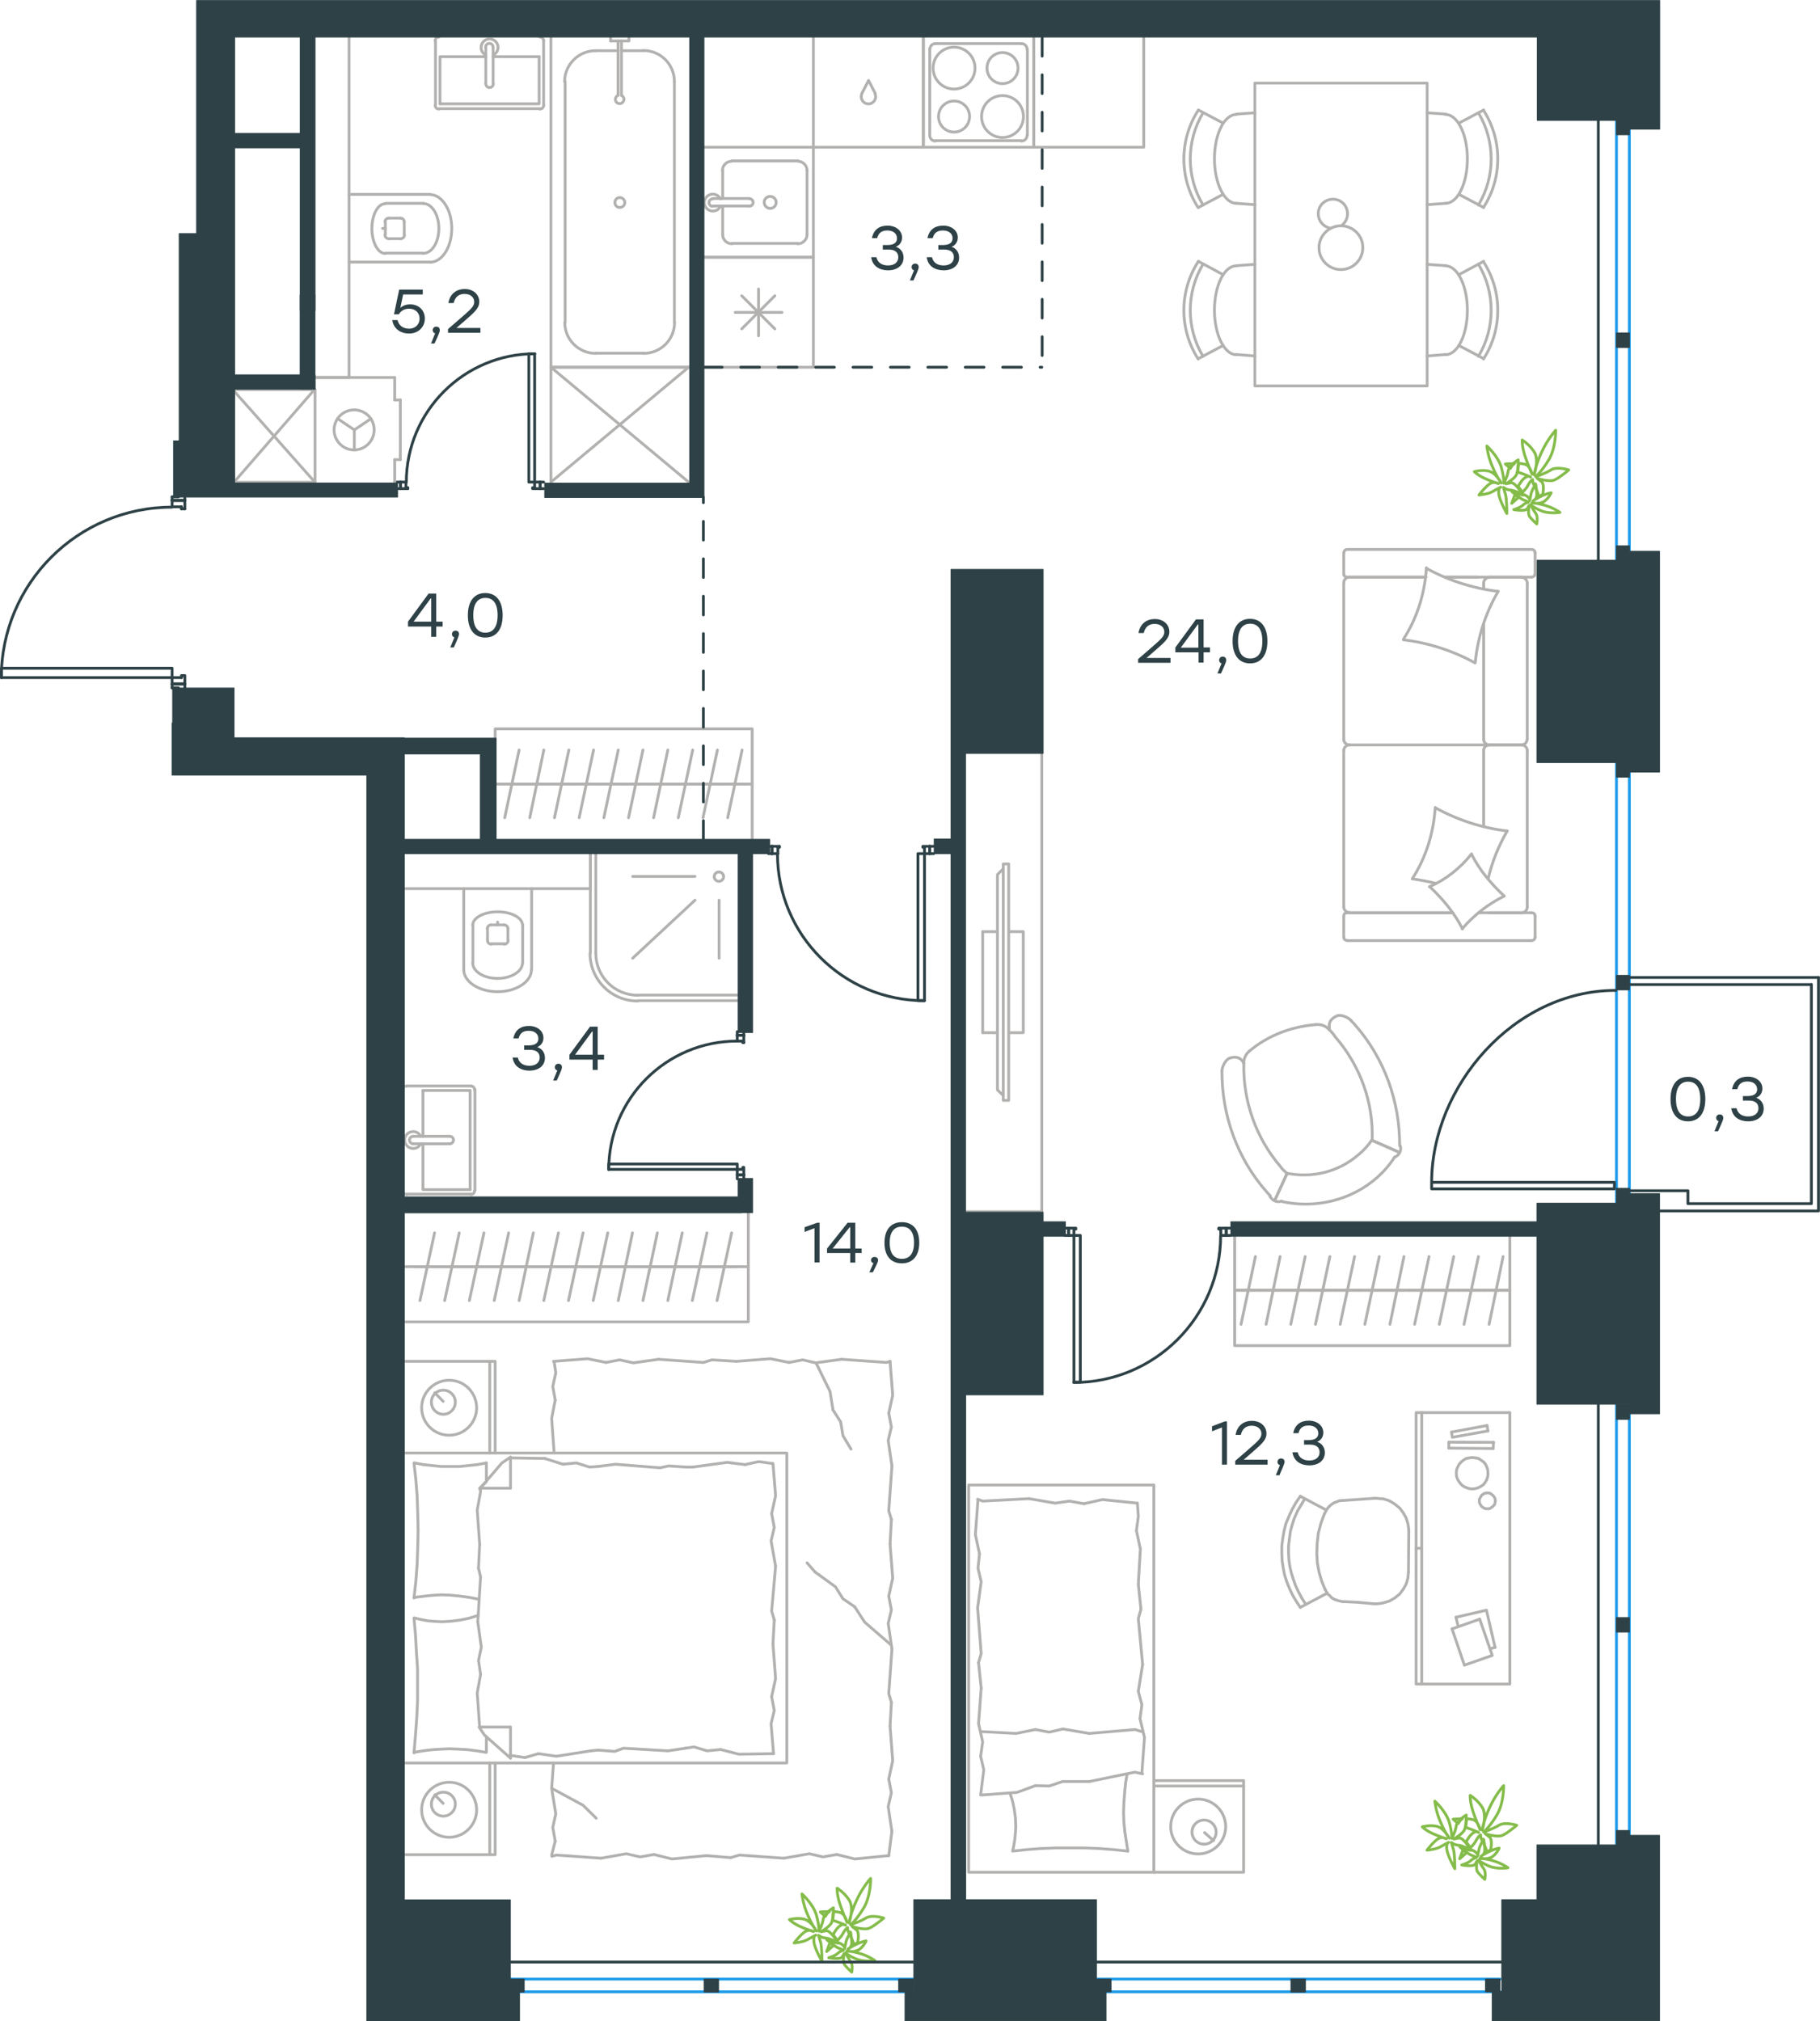 <?xml version="1.0" encoding="utf-8"?>
<!-- Generator: Adobe Illustrator 26.5.0, SVG Export Plug-In . SVG Version: 6.00 Build 0)  -->
<svg version="1.1" id="Слой_1" xmlns="http://www.w3.org/2000/svg" xmlns:xlink="http://www.w3.org/1999/xlink" x="0px" y="0px"
	 viewBox="0 0 972.9 1080.5" style="enable-background:new 0 0 972.9 1080.5;" xml:space="preserve">
<style type="text/css">
	.st0{fill:none;stroke:#B2B1B0;stroke-width:1.5;stroke-linecap:round;stroke-linejoin:round;stroke-miterlimit:10;}
	.st1{fill:none;stroke:#2D4146;stroke-width:1.5;stroke-linecap:round;stroke-linejoin:round;stroke-miterlimit:22.926;}
	.st2{fill:none;stroke:#1D9CEB;stroke-width:1.5;stroke-linecap:round;stroke-linejoin:round;stroke-miterlimit:22.926;}
	
		.st3{fill:none;stroke:#2D4146;stroke-width:1.5;stroke-linecap:round;stroke-linejoin:round;stroke-miterlimit:22.926;stroke-dasharray:10;}
	
		.st4{fill-rule:evenodd;clip-rule:evenodd;fill:#2D4146;stroke:#2D4146;stroke-width:0.5;stroke-linecap:round;stroke-linejoin:round;stroke-miterlimit:10;}
	.st5{fill:#2D4146;}
	.st6{fill:none;stroke:#84BC4A;stroke-width:1.5;stroke-linecap:round;stroke-linejoin:round;stroke-miterlimit:22.926;}
	.st7{fill:none;stroke:#B2B1B0;stroke-width:1.5;stroke-linecap:round;stroke-linejoin:round;stroke-miterlimit:22.926;}
</style>
<g>
	<rect x="124.7" y="208.2" class="st0" width="43.7" height="49.6"/>
	<line class="st0" x1="168.3" y1="257.7" x2="124.2" y2="208"/>
	<line class="st0" x1="124.7" y1="258.2" x2="168.3" y2="208"/>
</g>
<line class="st1" x1="655.5" y1="660.4" x2="657.6" y2="660.4"/>
<polyline class="st1" points="569.3,660.4 571.2,660.4 574.1,660.4 "/>
<line class="st1" x1="652.6" y1="660.4" x2="655.5" y2="660.4"/>
<path class="st1" d="M574,739c43.3,0,78.5-35.1,78.5-78.5"/>
<line class="st1" x1="655.5" y1="656.5" x2="651.6" y2="656.5"/>
<line class="st1" x1="571.2" y1="656.5" x2="569.3" y2="656.5"/>
<line class="st1" x1="574.1" y1="660.4" x2="574.1" y2="657"/>
<polyline class="st1" points="571.2,656.5 575.1,656.5 575.1,657 574.1,657 "/>
<line class="st1" x1="652.6" y1="657" x2="651.6" y2="657"/>
<line class="st1" x1="657.6" y1="656.5" x2="655.5" y2="656.5"/>
<line class="st1" x1="652.6" y1="660.4" x2="652.6" y2="657"/>
<line class="st1" x1="651.6" y1="657" x2="651.6" y2="656.5"/>
<line class="st1" x1="571.2" y1="660.4" x2="571.2" y2="656.5"/>
<line class="st1" x1="655.5" y1="660.4" x2="655.5" y2="656.5"/>
<line class="st1" x1="571.2" y1="660.4" x2="571.2" y2="656.5"/>
<line class="st1" x1="655.5" y1="660.4" x2="655.5" y2="656.5"/>
<polygon class="st1" points="574.1,682 574.1,738.8 577.5,738.8 577.5,717.4 577.5,660.4 574.1,660.4 "/>
<line class="st1" x1="394.1" y1="553.4" x2="394.1" y2="551.5"/>
<polyline class="st1" points="394.1,630.1 394.1,628 394.1,625.1 "/>
<line class="st1" x1="394.1" y1="556.5" x2="394.1" y2="553.4"/>
<path class="st1" d="M394.1,556.5c-37.9,0-68.7,30.7-68.7,68.7"/>
<line class="st1" x1="397.6" y1="553.4" x2="397.6" y2="557.3"/>
<line class="st1" x1="397.6" y1="628" x2="397.6" y2="630.1"/>
<line class="st1" x1="394.1" y1="625.1" x2="397.1" y2="625.1"/>
<polyline class="st1" points="397.6,628 397.6,624 397.1,624 397.1,625.1 "/>
<line class="st1" x1="397.1" y1="556.5" x2="397.1" y2="557.3"/>
<line class="st1" x1="397.6" y1="551.5" x2="397.6" y2="553.4"/>
<line class="st1" x1="394.1" y1="556.5" x2="397.1" y2="556.5"/>
<line class="st1" x1="397.1" y1="557.3" x2="397.6" y2="557.3"/>
<line class="st1" x1="394.1" y1="628" x2="397.6" y2="628"/>
<line class="st1" x1="394.1" y1="553.4" x2="397.6" y2="553.4"/>
<line class="st1" x1="394.1" y1="628" x2="397.6" y2="628"/>
<line class="st1" x1="394.1" y1="553.4" x2="397.6" y2="553.4"/>
<polygon class="st1" points="325.4,625.1 325.4,622.2 347,622.2 394.1,622.2 394.1,625.1 372.5,625.1 "/>
<g>
	<line class="st1" x1="214.1" y1="257.7" x2="212.2" y2="257.7"/>
	<polyline class="st1" points="290.6,257.7 288.7,257.7 285.8,257.7 	"/>
	<line class="st1" x1="217" y1="257.7" x2="214.1" y2="257.7"/>
	<path class="st1" d="M217.2,257.8c0-37.9,30.8-68.7,68.7-68.7"/>
	<line class="st1" x1="214.1" y1="261.2" x2="218" y2="261.2"/>
	<line class="st1" x1="288.7" y1="261.2" x2="290.6" y2="261.2"/>
	<line class="st1" x1="285.8" y1="257.7" x2="285.8" y2="260.7"/>
	<polyline class="st1" points="288.7,261.2 284.7,261.2 284.7,260.7 285.8,260.7 	"/>
	<line class="st1" x1="217" y1="260.7" x2="218" y2="260.7"/>
	<line class="st1" x1="212.2" y1="261.2" x2="214.1" y2="261.2"/>
	<line class="st1" x1="217" y1="257.7" x2="217" y2="260.7"/>
	<line class="st1" x1="218" y1="260.7" x2="218" y2="261.2"/>
	<line class="st1" x1="288.7" y1="257.7" x2="288.7" y2="261.2"/>
	<line class="st1" x1="214.1" y1="257.7" x2="214.1" y2="261.2"/>
	<line class="st1" x1="288.7" y1="257.7" x2="288.7" y2="261.2"/>
	<line class="st1" x1="214.1" y1="257.7" x2="214.1" y2="261.2"/>
	<polygon class="st1" points="285.8,189.1 282.7,189.1 282.7,210.6 282.7,257.7 285.8,257.7 285.8,236.1 	"/>
</g>
<line class="st1" x1="412.7" y1="456.3" x2="410.8" y2="456.3"/>
<polyline class="st1" points="499.1,456.3 497,456.3 494.2,456.3 "/>
<line class="st1" x1="415.8" y1="456.3" x2="412.7" y2="456.3"/>
<path class="st1" d="M415.6,456.4c0,43.3,35.1,78.5,78.5,78.5"/>
<line class="st1" x1="412.7" y1="452.4" x2="416.6" y2="452.4"/>
<line class="st1" x1="497" y1="452.4" x2="499.1" y2="452.4"/>
<line class="st1" x1="494.2" y1="456.3" x2="494.2" y2="452.9"/>
<polyline class="st1" points="497,452.4 493.3,452.4 493.3,452.9 494.2,452.9 "/>
<line class="st1" x1="415.8" y1="452.9" x2="416.6" y2="452.9"/>
<line class="st1" x1="410.8" y1="452.4" x2="412.7" y2="452.4"/>
<line class="st1" x1="415.8" y1="456.3" x2="415.8" y2="452.9"/>
<line class="st1" x1="416.6" y1="452.9" x2="416.6" y2="452.4"/>
<line class="st1" x1="497" y1="456.3" x2="497" y2="452.4"/>
<line class="st1" x1="412.7" y1="456.3" x2="412.7" y2="452.4"/>
<line class="st1" x1="497" y1="456.3" x2="497" y2="452.4"/>
<line class="st1" x1="412.7" y1="456.3" x2="412.7" y2="452.4"/>
<polygon class="st1" points="494.2,534.9 490.7,534.9 490.7,513.3 490.7,456.3 494.2,456.3 494.2,477.9 "/>
<line class="st1" x1="92" y1="267.5" x2="92" y2="265.6"/>
<polyline class="st1" points="92,367.7 92,365.6 92,362.2 "/>
<line class="st1" x1="92" y1="270.9" x2="92" y2="267.5"/>
<path class="st1" d="M91.9,271.1c-50.3,0-91.2,40.8-91.2,91.2"/>
<line class="st1" x1="98.8" y1="267.5" x2="98.8" y2="272"/>
<line class="st1" x1="98.8" y1="365.6" x2="98.8" y2="367.7"/>
<line class="st1" x1="92" y1="362.2" x2="97" y2="362.2"/>
<polyline class="st1" points="98.8,365.6 98.8,361.1 97,361.1 97,362.2 "/>
<polyline class="st1" points="92,367.7 92.5,367.7 95.4,367.7 "/>
<line class="st1" x1="97" y1="270.9" x2="97" y2="272"/>
<line class="st1" x1="98.8" y1="265.6" x2="98.8" y2="267.5"/>
<polyline class="st1" points="92,265.6 92.5,265.6 95.4,265.6 "/>
<line class="st1" x1="92" y1="270.9" x2="97" y2="270.9"/>
<line class="st1" x1="97" y1="272" x2="98.8" y2="272"/>
<line class="st1" x1="92" y1="365.6" x2="98.8" y2="365.6"/>
<line class="st1" x1="92" y1="267.5" x2="98.8" y2="267.5"/>
<line class="st1" x1="92" y1="365.6" x2="98.8" y2="365.6"/>
<line class="st1" x1="92" y1="267.5" x2="98.8" y2="267.5"/>
<polygon class="st1" points="0.8,362.2 0.8,357.2 22.4,357.2 92,357.2 92,362.2 70.4,362.2 "/>
<line class="st0" x1="344.1" y1="27.1" x2="332.2" y2="27.1"/>
<path class="st0" d="M330.3,51c-1,0.5-1.5,1.5-1.3,2.6c0.2,1.1,1.2,1.8,2.2,1.8c1.1,0,2-0.8,2.3-1.8c0.2-1.1-0.3-2.1-1.3-2.6"/>
<line class="st0" x1="332.2" y1="21.9" x2="332.2" y2="50.9"/>
<line class="st0" x1="330.4" y1="21.9" x2="330.4" y2="50.9"/>
<line class="st0" x1="326.4" y1="21.9" x2="326.4" y2="19.8"/>
<polyline class="st0" points="326.4,21.9 336.2,21.9 336.2,19.8 "/>
<path class="st0" d="M331.3,105.6c-1.5,0-2.6,1.2-2.6,2.7c0,1.5,1.2,2.6,2.6,2.6c1.5,0,2.7-1.2,2.7-2.6
	C334,106.8,332.8,105.6,331.3,105.6"/>
<path class="st0" d="M360.5,43.6c0-9.2-7.4-16.6-16.6-16.6"/>
<path class="st0" d="M318.4,27.1c-9.1,0-16.6,7.4-16.6,16.6"/>
<path class="st0" d="M344,188.9c9.2,0,16.6-7.4,16.6-16.5"/>
<path class="st0" d="M301.9,172.4c0,9.1,7.4,16.5,16.6,16.5"/>
<line class="st0" x1="318.5" y1="27.1" x2="330.4" y2="27.1"/>
<line class="st0" x1="360.5" y1="43.5" x2="360.5" y2="172.3"/>
<line class="st0" x1="344.1" y1="188.8" x2="318.5" y2="188.8"/>
<line class="st0" x1="302.1" y1="172.3" x2="302.1" y2="43.5"/>
<polyline class="st0" points="368.1,196.3 294.5,196.3 294.5,19.8 "/>
<line class="st0" x1="272.9" y1="779.3" x2="291.2" y2="779.6"/>
<polyline class="st0" points="436.2,728.5 443.7,743.8 445.3,753.7 "/>
<polyline class="st0" points="445.3,753.7 449.4,760.1 450.6,767.4 454.9,774.6 "/>
<polyline class="st0" points="294.9,955.9 311.7,965 318.7,971.9 "/>
<polyline class="st0" points="476.1,879.1 462.2,867.1 456.9,858.9 "/>
<line class="st0" x1="435.7" y1="840.3" x2="431.4" y2="835.4"/>
<polyline class="st0" points="456.9,858.9 450.6,854.6 446.6,848.2 435.7,840.3 "/>
<line class="st0" x1="294.9" y1="991.6" x2="296.8" y2="984.2"/>
<line class="st0" x1="294.9" y1="955.9" x2="295.9" y2="942.4"/>
<polyline class="st0" points="296.8,984.2 295.5,976.8 297.1,969.6 294.9,955.9 "/>
<polyline class="st0" points="377.7,991.9 359.2,993.7 349.6,991.3 "/>
<polyline class="st0" points="321.3,993.3 297.4,991.6 295,992.3 "/>
<polyline class="st0" points="349.6,991.3 342.2,992.6 334.8,990.9 321.3,993.3 "/>
<polyline class="st0" points="475.1,991.9 456.9,993.7 447.3,991.3 "/>
<polyline class="st0" points="419,993.3 395.2,991.6 390.6,993 "/>
<polyline class="st0" points="447.3,991.3 439.9,992.6 432.7,990.9 419,993.3 "/>
<line class="st0" x1="390.6" y1="993" x2="377.7" y2="991.9"/>
<polyline class="st0" points="475.8,922.8 477.2,941.2 475.1,951 "/>
<polyline class="st0" points="475.1,951 476.5,958.3 474.8,965.7 476.8,979.2 "/>
<line class="st0" x1="476.8" y1="978.7" x2="475.1" y2="991.9"/>
<polyline class="st0" points="475.8,825.4 477.2,843.6 475.1,853.2 "/>
<polyline class="st0" points="476.8,881.5 475.1,905.3 476.5,910 "/>
<polyline class="st0" points="475.1,853.2 476.5,860.6 474.8,867.8 476.8,881.5 "/>
<line class="st0" x1="476.5" y1="910" x2="475.8" y2="922.8"/>
<polyline class="st0" points="475.8,727.7 477.2,745.8 475.1,755.4 "/>
<polyline class="st0" points="476.8,783.6 475.1,807.6 476.5,812.2 "/>
<polyline class="st0" points="475.1,755.4 476.5,762.8 474.8,770 476.8,783.6 "/>
<line class="st0" x1="476.5" y1="812.2" x2="475.8" y2="825.4"/>
<polyline class="st0" points="393.6,727.7 411.8,726.3 421.8,728.3 "/>
<polyline class="st0" points="449.9,726.6 473.9,728.3 475.8,727.7 "/>
<polyline class="st0" points="421.8,728.3 429.1,726.9 436,728.5 449.9,726.6 "/>
<polyline class="st0" points="295.9,727.7 314.1,726.3 324,728.3 "/>
<polyline class="st0" points="352.1,726.6 376,728.3 380.6,726.9 "/>
<polyline class="st0" points="324,728.3 331.2,726.9 338.6,728.5 352.1,726.6 "/>
<line class="st0" x1="380.6" y1="726.9" x2="393.6" y2="727.7"/>
<polyline class="st0" points="296.2,776.3 294.9,758.2 296.8,748.4 "/>
<polyline class="st0" points="296.8,748.4 295.5,741.2 297.1,733.8 296.2,727.7 "/>
<polyline class="st0" points="256.4,825.4 255.1,807.2 256.9,797.3 256.8,795.5 "/>
<polyline class="st0" points="256.4,923.2 255.1,905 256.9,895 "/>
<polyline class="st0" points="255.4,866.9 256.9,842.9 255.8,838.3 "/>
<polyline class="st0" points="256.9,895 255.8,887.6 257.3,880.5 255.4,866.9 "/>
<line class="st0" x1="255.8" y1="838.3" x2="256.4" y2="825.4"/>
<polyline class="st0" points="260,782 255.2,782.9 250.4,783.4 245.6,783.9 240.8,783.9 235.9,783.9 231.1,783.4 226.3,782.9 
	221.6,782 "/>
<polyline class="st0" points="221.3,782 222.3,790.9 223,799.8 223.3,808.9 223.5,818 223.3,827.1 223,836.2 222.3,845.3 
	221.3,854.2 "/>
<polyline class="st0" points="315.8,935.9 297.4,938.8 287.8,937.4 "/>
<polyline class="st0" points="287.8,937.4 280.6,939.5 273.3,938.4 272.6,938.4 "/>
<line class="st0" x1="319.7" y1="935.5" x2="315.8" y2="935.9"/>
<polyline class="st0" points="366.4,934.5 357.1,935.9 333.3,934.5 328.6,936.2 319.7,935.5 "/>
<polyline class="st0" points="413.5,937.4 395,937.7 385.2,935.2 "/>
<polyline class="st0" points="385.2,935.2 378,935.9 371,933.8 366.4,934.5 "/>
<polyline class="st0" points="370.5,784.2 388.7,781.7 398.3,782.9 "/>
<polyline class="st0" points="398.3,782.9 405.5,781.3 412.9,782.3 "/>
<line class="st0" x1="366.4" y1="784.2" x2="370.5" y2="784.2"/>
<polyline class="st0" points="319.7,783.9 329,782.7 352.8,784.6 357.5,783.6 366.4,784.2 "/>
<line class="st0" x1="291.2" y1="779.6" x2="300.9" y2="782.7"/>
<polyline class="st0" points="300.9,782.7 308.1,782 315.1,784.2 319.7,783.9 "/>
<polyline class="st0" points="221.3,853.9 228.7,853 232.3,852.7 235.9,852.5 241,852.7 246,853.2 251.1,853.9 256.1,854.9 "/>
<polyline class="st0" points="221.3,936.7 226.1,935.9 230.9,935.3 235.7,935 240.5,934.8 245.3,935 250.3,935.3 254.9,935.9 
	259.7,936.7 "/>
<polyline class="st0" points="255.6,863.5 250.8,865 246,866 241.2,866.6 236.2,866.9 232.4,866.7 228.7,866.4 225,865.7 
	221.6,864.9 "/>
<polyline class="st0" points="221.3,864.9 222.1,873.8 222.6,882.9 223.2,891.8 223.2,901 223.2,909.4 222.8,918 222.1,927.6 
	221.3,937 "/>
<polyline class="st0" points="413.2,878.7 414.6,897.3 412.5,906.9 "/>
<polyline class="st0" points="412.5,906.9 413.9,914.3 412.2,921.4 413.5,937.4 "/>
<polyline class="st0" points="413.2,782.3 414.6,799.5 412.5,809.1 "/>
<polyline class="st0" points="414.6,837.2 412.5,861.2 413.9,865.9 "/>
<polyline class="st0" points="412.5,809.1 413.9,816.5 412.2,823.7 414.6,837.2 "/>
<line class="st0" x1="413.9" y1="865.9" x2="413.2" y2="878.7"/>
<line class="st0" x1="272.9" y1="939.8" x2="272.9" y2="923.2"/>
<polyline class="st0" points="256.4,795.9 268.3,782 272.9,778.9 "/>
<line class="st0" x1="256.4" y1="923.2" x2="272.9" y2="923.2"/>
<line class="st0" x1="260" y1="782" x2="260" y2="791.6"/>
<polyline class="st0" points="272.9,939.8 259,927.5 256.1,923.2 "/>
<line class="st0" x1="272.9" y1="778.9" x2="272.9" y2="795.5"/>
<polyline class="st0" points="260,792 256.4,795.5 272.9,795.5 "/>
<line class="st0" x1="260" y1="928.3" x2="260" y2="936.7"/>
<line class="st0" x1="236.9" y1="749.1" x2="232.4" y2="744.5"/>
<path class="st0" d="M237,743.1c-3.6,0-6.4,2.9-6.4,6.4c0,3.6,2.9,6.5,6.4,6.5c3.5,0,6.4-2.9,6.4-6.5
	C243.4,746,240.5,743.1,237,743.1"/>
<path class="st0" d="M240.1,737.8c-8.1,0-14.7,6.6-14.7,14.7c0,8.1,6.6,14.7,14.7,14.7c8.1,0,14.7-6.6,14.7-14.7
	C254.7,744.3,248.2,737.8,240.1,737.8"/>
<line class="st0" x1="236.9" y1="964" x2="232.4" y2="959.4"/>
<path class="st0" d="M237,958c-3.6,0-6.4,2.9-6.4,6.4c0,3.6,2.9,6.4,6.4,6.4c3.5,0,6.4-2.9,6.4-6.4C243.4,960.8,240.5,958,237,958"
	/>
<path class="st0" d="M240.1,952.7c-8.1,0-14.7,6.6-14.7,14.7c0,8.1,6.6,14.7,14.7,14.7c8.1,0,14.7-6.6,14.7-14.7
	C254.7,959.2,248.2,952.7,240.1,952.7"/>
<line class="st0" x1="261.8" y1="776.7" x2="261.8" y2="727.7"/>
<line class="st0" x1="261.8" y1="991.4" x2="261.8" y2="942.4"/>
<polyline class="st0" points="215.6,727.7 264.7,727.7 264.7,776.7 "/>
<polyline class="st0" points="215.6,991.4 264.7,991.4 264.7,942.4 "/>
<polyline class="st0" points="215.6,776.7 420.6,776.7 420.6,942.4 215.6,942.4 "/>
<line class="st0" x1="221.8" y1="677.1" x2="235" y2="677.1"/>
<line class="st0" x1="232.3" y1="659" x2="224.5" y2="695.2"/>
<line class="st0" x1="235" y1="677.1" x2="248.2" y2="677.1"/>
<line class="st0" x1="245.5" y1="659" x2="237.7" y2="695.2"/>
<line class="st0" x1="248.2" y1="677.1" x2="261.4" y2="677.1"/>
<line class="st0" x1="258.7" y1="659" x2="250.9" y2="695.2"/>
<line class="st0" x1="261.4" y1="677.1" x2="274.6" y2="677.1"/>
<line class="st0" x1="271.9" y1="659" x2="264.2" y2="695.2"/>
<line class="st0" x1="274.6" y1="677.1" x2="288" y2="677.1"/>
<line class="st0" x1="285.1" y1="659" x2="277.5" y2="695.2"/>
<line class="st0" x1="288" y1="677.1" x2="301.2" y2="677.1"/>
<line class="st0" x1="298.5" y1="659" x2="290.7" y2="695.2"/>
<line class="st0" x1="301.2" y1="677.1" x2="314.4" y2="677.1"/>
<line class="st0" x1="311.7" y1="659" x2="303.9" y2="695.2"/>
<line class="st0" x1="215.6" y1="677.1" x2="400" y2="677.1"/>
<line class="st0" x1="314.4" y1="677.1" x2="327.6" y2="677.1"/>
<line class="st0" x1="324.9" y1="659" x2="317.1" y2="695.2"/>
<line class="st0" x1="327.6" y1="677.1" x2="341" y2="677.1"/>
<line class="st0" x1="338.1" y1="659" x2="330.5" y2="695.2"/>
<line class="st0" x1="341" y1="677.1" x2="354.2" y2="677.1"/>
<line class="st0" x1="351.4" y1="659" x2="343.7" y2="695.2"/>
<line class="st0" x1="354.2" y1="677.1" x2="367.4" y2="677.1"/>
<line class="st0" x1="364.7" y1="659" x2="357" y2="695.2"/>
<line class="st0" x1="367.4" y1="677.1" x2="380.6" y2="677.1"/>
<line class="st0" x1="377.9" y1="659" x2="370.1" y2="695.2"/>
<line class="st0" x1="380.6" y1="677.1" x2="393.8" y2="677.1"/>
<line class="st0" x1="391.1" y1="659" x2="383.3" y2="695.2"/>
<polyline class="st0" points="400,647.7 400,706.6 215.6,706.6 "/>
<line class="st0" x1="386.3" y1="125.3" x2="386.3" y2="110.1"/>
<path class="st0" d="M411.7,111.4c1.8,0,3.2-1.4,3.2-3.2c0-1.8-1.4-3.2-3.2-3.2c-1.8,0-3.2,1.4-3.2,3.2
	C408.6,110,410,111.4,411.7,111.4"/>
<path class="st0" d="M400.6,110.2c1.1,0,2-0.9,2-2c0-1.1-0.9-2-2-2"/>
<line class="st0" x1="381.1" y1="110.1" x2="400.7" y2="110.1"/>
<path class="st0" d="M381,106.3c-1.1,0-2,0.9-2,2c0,1.1,0.9,2,2,2"/>
<line class="st0" x1="381.1" y1="106.1" x2="400.7" y2="106.1"/>
<path class="st0" d="M385.1,106.3c-0.9-1.9-3.1-2.9-5.1-2.4c-2.1,0.5-3.5,2.3-3.5,4.4c0,2.1,1.5,3.9,3.5,4.4
	c2.1,0.5,4.2-0.5,5.1-2.4"/>
<path class="st0" d="M386.3,125.4c0,2.7,2.2,4.9,4.9,4.9"/>
<path class="st0" d="M391.1,86.2c-2.7,0-4.9,2.2-4.9,4.9"/>
<path class="st0" d="M426.5,130.3c2.7,0,4.9-2.2,4.9-4.9"/>
<path class="st0" d="M431.4,91.1c0-2.7-2.2-4.9-4.9-4.9"/>
<line class="st0" x1="391.3" y1="130.1" x2="426.6" y2="130.1"/>
<line class="st0" x1="431.4" y1="125.3" x2="431.4" y2="91"/>
<line class="st0" x1="426.6" y1="86" x2="391.3" y2="86"/>
<line class="st0" x1="386.3" y1="91" x2="386.3" y2="106.1"/>
<polyline class="st0" points="376,137.5 434.8,137.5 434.8,78.7 376,78.7 "/>
<line class="st0" x1="414.2" y1="175.8" x2="396.5" y2="158.1"/>
<line class="st0" x1="396.5" y1="175.8" x2="414.2" y2="158.1"/>
<line class="st0" x1="418" y1="167" x2="393" y2="167"/>
<line class="st0" x1="405.5" y1="179.5" x2="405.5" y2="154.5"/>
<line class="st0" x1="434.8" y1="137.5" x2="376" y2="137.5"/>
<polyline class="st0" points="376,196.3 434.8,196.3 434.8,137.5 "/>
<path class="st0" d="M460.7,50.1c-0.7,1.6-0.2,3.5,1.1,4.6c1.4,1.1,3.4,1.1,4.8,0c1.4-1.1,1.9-3,1.1-4.6"/>
<polyline class="st0" points="460.7,50 464.3,43 467.9,50 "/>
<polyline class="st0" points="434.8,19.8 434.8,78.7 493.6,78.7 493.6,19.8 "/>
<line class="st0" x1="399.5" y1="419.1" x2="386.3" y2="419.1"/>
<line class="st0" x1="389" y1="437.1" x2="396.7" y2="400.9"/>
<line class="st0" x1="386.3" y1="419.1" x2="373" y2="419.1"/>
<line class="st0" x1="375.8" y1="437.1" x2="383.5" y2="400.9"/>
<line class="st0" x1="373" y1="419.1" x2="359.8" y2="419.1"/>
<line class="st0" x1="362.6" y1="437.1" x2="370.3" y2="400.9"/>
<line class="st0" x1="359.8" y1="419.1" x2="346.5" y2="419.1"/>
<line class="st0" x1="349.4" y1="437.1" x2="357" y2="400.9"/>
<line class="st0" x1="402.1" y1="419.1" x2="264.7" y2="419.1"/>
<line class="st0" x1="346.5" y1="419.1" x2="333.3" y2="419.1"/>
<line class="st0" x1="336" y1="437.1" x2="343.7" y2="400.9"/>
<line class="st0" x1="333.3" y1="419.1" x2="320.1" y2="419.1"/>
<line class="st0" x1="322.8" y1="437.1" x2="330.5" y2="400.9"/>
<line class="st0" x1="320.1" y1="419.1" x2="306.9" y2="419.1"/>
<line class="st0" x1="309.6" y1="437.1" x2="317.3" y2="400.9"/>
<line class="st0" x1="306.9" y1="419.1" x2="293.6" y2="419.1"/>
<line class="st0" x1="296.4" y1="437.1" x2="304.1" y2="400.9"/>
<line class="st0" x1="293.6" y1="419.1" x2="280.3" y2="419.1"/>
<line class="st0" x1="283.2" y1="437.1" x2="290.7" y2="400.9"/>
<line class="st0" x1="280.3" y1="419.1" x2="267.1" y2="419.1"/>
<line class="st0" x1="269.8" y1="437.1" x2="277.5" y2="400.9"/>
<polyline class="st0" points="264.7,394.6 264.7,389.6 402.1,389.6 402.1,448.4 "/>
<path class="st0" d="M643.1,60.3c-9.1,15.2-9.1,34.1,0,49.3"/>
<path class="st0" d="M640.5,59c-10.2,15.8-10.2,36.2,0,52"/>
<line class="st0" x1="653.8" y1="103.9" x2="640.6" y2="110.9"/>
<line class="st0" x1="653.8" y1="65.8" x2="640.6" y2="58.8"/>
<line class="st0" x1="661" y1="61" x2="670.8" y2="60.3"/>
<line class="st0" x1="661" y1="108.7" x2="670.8" y2="109.4"/>
<path class="st0" d="M660.9,61.2c-6.5,0-11.7,10.6-11.7,23.7s5.3,23.8,11.7,23.8"/>
<path class="st0" d="M790.3,109.6c9.1-15.2,9.1-34.1,0-49.3"/>
<path class="st0" d="M793,110.9c10.2-15.8,10.2-36.1,0-52"/>
<line class="st0" x1="779.9" y1="103.9" x2="793.1" y2="110.9"/>
<line class="st0" x1="779.9" y1="65.8" x2="793.1" y2="58.8"/>
<line class="st0" x1="772.8" y1="61" x2="762.9" y2="60.3"/>
<line class="st0" x1="772.8" y1="108.7" x2="762.9" y2="109.4"/>
<path class="st0" d="M772.7,108.7c6.5,0,11.7-10.6,11.7-23.8s-5.3-23.7-11.7-23.7"/>
<path class="st0" d="M643.1,141.2c-9.1,15.2-9.1,34.1,0,49.3"/>
<path class="st0" d="M640.5,139.9c-10.2,15.8-10.2,36.2,0,52"/>
<line class="st0" x1="653.8" y1="184.7" x2="640.6" y2="191.7"/>
<line class="st0" x1="653.8" y1="146.8" x2="640.6" y2="139.7"/>
<line class="st0" x1="661" y1="142" x2="670.8" y2="141.3"/>
<line class="st0" x1="661" y1="189.5" x2="670.8" y2="190.3"/>
<path class="st0" d="M660.9,142.1c-6.5,0-11.7,10.6-11.7,23.7c0,13.1,5.3,23.8,11.7,23.8"/>
<path class="st0" d="M790.3,190.5c9.1-15.2,9.1-34.1,0-49.3"/>
<path class="st0" d="M793,191.9c10.2-15.8,10.2-36.2,0-52"/>
<line class="st0" x1="779.9" y1="184.7" x2="793.1" y2="191.7"/>
<line class="st0" x1="779.9" y1="146.8" x2="793.1" y2="139.7"/>
<line class="st0" x1="772.8" y1="142" x2="762.9" y2="141.3"/>
<line class="st0" x1="772.8" y1="189.5" x2="762.9" y2="190.3"/>
<path class="st0" d="M772.7,189.6c6.5,0,11.7-10.6,11.7-23.8c0-13.1-5.3-23.7-11.7-23.7"/>
<path class="st0" d="M717.1,120.6c3-2.2,4.1-6.2,2.5-9.6c-1.5-3.4-5.2-5.2-8.9-4.3c-3.6,0.8-6.2,4.1-6,7.8c0.1,3.7,2.8,6.8,6.5,7.5"
	/>
<path class="st0" d="M716.8,120.7c-6.5,0-11.7,5.3-11.7,11.7c0,6.5,5.3,11.7,11.7,11.7c6.5,0,11.7-5.3,11.7-11.7
	C728.6,126,723.3,120.7,716.8,120.7"/>
<rect x="670.8" y="44.4" class="st0" width="92.1" height="161.9"/>
<polyline class="st0" points="611.4,19.8 611.4,78.7 552.6,78.7 552.6,19.8 "/>
<line class="st0" x1="226.1" y1="607.4" x2="226.1" y2="582.9"/>
<polyline class="st0" points="226.1,611.4 226.1,635.9 251.3,635.9 "/>
<polyline class="st0" points="251.3,635.9 251.3,582.9 226.1,582.9 "/>
<path class="st0" d="M253.7,582.5c0-1.1-0.9-2-2-2"/>
<path class="st0" d="M251.7,638.5c1.1,0,2-0.9,2-2"/>
<path class="st0" d="M217.4,580.5c-1.1,0-2,0.9-2,2"/>
<path class="st0" d="M215.5,636.5c0,1.1,0.9,2,2,2"/>
<path class="st0" d="M240.4,611.4c1.1,0,2-0.9,2-2c0-1.1-0.9-2-2-2"/>
<line class="st0" x1="220.9" y1="607.4" x2="240.5" y2="607.4"/>
<path class="st0" d="M220.9,607.4c-1.1,0-2,0.9-2,2c0,1.1,0.9,2,2,2"/>
<line class="st0" x1="220.9" y1="611.4" x2="240.5" y2="611.4"/>
<path class="st0" d="M224.9,607.4c-0.9-1.9-3.1-2.9-5.1-2.4c-2.1,0.5-3.5,2.3-3.5,4.4c0,2.1,1.5,3.9,3.5,4.4
	c2.1,0.5,4.2-0.5,5.1-2.4"/>
<line class="st0" x1="217.5" y1="580.5" x2="251.8" y2="580.5"/>
<line class="st0" x1="253.9" y1="582.4" x2="253.9" y2="636.4"/>
<line class="st0" x1="251.8" y1="638.3" x2="217.5" y2="638.3"/>
<line class="st0" x1="266" y1="494.4" x2="266" y2="492.9"/>
<path class="st0" d="M269.6,504.7c1.1,0,2-0.9,2-2"/>
<path class="st0" d="M260.6,502.7c0,1.1,0.9,2,2,2"/>
<path class="st0" d="M271.5,496.4c0-1.1-0.9-2-2-2"/>
<path class="st0" d="M262.5,494.4c-1.1,0-2,0.9-2,2"/>
<line class="st0" x1="271.5" y1="496.3" x2="271.5" y2="502.6"/>
<line class="st0" x1="269.6" y1="504.5" x2="262.6" y2="504.5"/>
<line class="st0" x1="260.6" y1="502.6" x2="260.6" y2="496.3"/>
<line class="st0" x1="262.6" y1="494.4" x2="269.6" y2="494.4"/>
<path class="st0" d="M279.3,494.5c0-3.9-5.9-7.1-13.3-7.1c-7.3,0-13.3,3.2-13.3,7.1"/>
<line class="st0" x1="279.4" y1="514.6" x2="279.4" y2="494.4"/>
<path class="st0" d="M252.7,514.7c0,4.6,5.9,8.3,13.3,8.3c7.3,0,13.3-3.7,13.3-8.3"/>
<line class="st0" x1="252.8" y1="514.6" x2="252.8" y2="494.4"/>
<path class="st0" d="M247.9,518.3c0,6.5,8.1,11.8,18.1,11.8c10,0,18.1-5.3,18.1-11.8"/>
<line class="st0" x1="284.2" y1="518.2" x2="284.2" y2="475"/>
<line class="st0" x1="247.9" y1="518.2" x2="247.9" y2="475"/>
<polyline class="st0" points="315.6,456.3 315.6,475 215.6,475 "/>
<path class="st0" d="M510,47.6c6.2,0,11.2-5,11.2-11.2c0-6.2-5-11.2-11.2-11.2c-6.2,0-11.2,5-11.2,11.2
	C498.8,42.6,503.8,47.6,510,47.6"/>
<path class="st0" d="M510,70.6c4.6,0,8.3-3.7,8.3-8.3c0-4.6-3.7-8.3-8.3-8.3c-4.6,0-8.3,3.7-8.3,8.3C501.7,66.9,505.4,70.6,510,70.6
	"/>
<path class="st0" d="M535.9,73.5c6.2,0,11.2-5,11.2-11.2c0-6.2-5-11.2-11.2-11.2c-6.2,0-11.2,5-11.2,11.2
	C524.7,68.5,529.7,73.5,535.9,73.5"/>
<path class="st0" d="M535.9,44.7c4.6,0,8.3-3.7,8.3-8.3s-3.7-8.3-8.3-8.3c-4.6,0-8.3,3.7-8.3,8.3S531.3,44.7,535.9,44.7"/>
<path class="st0" d="M497,72.4c0,1.6,1.3,3,3,3"/>
<path class="st0" d="M500.1,23.3c-1.7,0-3,1.3-3,3"/>
<path class="st0" d="M546,75.4c1.7,0,3-1.3,3-3"/>
<path class="st0" d="M549,26.3c0-1.7-1.3-3-3-3"/>
<line class="st0" x1="497" y1="72.3" x2="497" y2="26.2"/>
<line class="st0" x1="546.1" y1="75.2" x2="500.1" y2="75.2"/>
<line class="st0" x1="549.2" y1="26.2" x2="549.2" y2="72.3"/>
<line class="st0" x1="500.1" y1="23.3" x2="546.1" y2="23.3"/>
<polyline class="st0" points="552.6,19.8 552.6,78.7 493.6,78.7 493.6,19.8 "/>
<path class="st0" d="M315.4,509.6c0,14.1,11.4,25.5,25.5,25.5"/>
<path class="st0" d="M318.5,509.6c0,12.4,10,22.4,22.4,22.4"/>
<line class="st0" x1="371.5" y1="481.2" x2="338.2" y2="512.2"/>
<line class="st0" x1="384.4" y1="481.2" x2="384.4" y2="512.2"/>
<line class="st0" x1="371.5" y1="468.5" x2="338.2" y2="468.5"/>
<path class="st0" d="M381.8,468.6c0,1.4,1.1,2.5,2.5,2.5c1.4,0,2.5-1.1,2.5-2.5c0-1.4-1.1-2.5-2.5-2.5
	C382.9,466.1,381.8,467.2,381.8,468.6"/>
<line class="st0" x1="318.5" y1="509.5" x2="318.5" y2="456.3"/>
<line class="st0" x1="394.1" y1="531.9" x2="341" y2="531.9"/>
<line class="st0" x1="315.6" y1="509.5" x2="315.6" y2="456.3"/>
<line class="st0" x1="394.1" y1="534.9" x2="341" y2="534.9"/>
<polyline class="st0" points="556.9,402.5 556.9,647.7 515.8,647.7 "/>
<line class="st0" x1="525.3" y1="552" x2="533.2" y2="552"/>
<line class="st0" x1="525.3" y1="498" x2="533.2" y2="498"/>
<polyline class="st0" points="536.3,464.4 533.2,467.5 533.2,582.6 536.3,585.6 "/>
<rect x="536.3" y="461.8" class="st0" width="2.9" height="126.4"/>
<polyline class="st0" points="539.3,498 547,498 547,552 539.3,552 "/>
<line class="st0" x1="525.3" y1="552" x2="525.3" y2="498"/>
<line class="st0" x1="206" y1="122.1" x2="204.5" y2="122.1"/>
<path class="st0" d="M216.1,118.6c0-1.1-0.9-2-2-2"/>
<path class="st0" d="M214.2,127.6c1.1,0,2-0.9,2-2"/>
<path class="st0" d="M207.8,116.6c-1.1,0-2,0.9-2,2"/>
<path class="st0" d="M205.8,125.6c0,1.1,0.9,2,2,2"/>
<line class="st0" x1="207.9" y1="116.6" x2="214.2" y2="116.6"/>
<line class="st0" x1="216.1" y1="118.5" x2="216.1" y2="125.5"/>
<line class="st0" x1="214.2" y1="127.6" x2="207.9" y2="127.6"/>
<line class="st0" x1="206" y1="125.5" x2="206" y2="118.5"/>
<path class="st0" d="M205.9,108.9c-3.9,0-7.1,5.9-7.1,13.3c0,7.3,3.2,13.3,7.1,13.3"/>
<line class="st0" x1="226.4" y1="108.7" x2="206" y2="108.7"/>
<path class="st0" d="M226.3,135.4c4.6,0,8.3-5.9,8.3-13.3c0-7.3-3.7-13.3-8.3-13.3"/>
<line class="st0" x1="226.4" y1="135.3" x2="206" y2="135.3"/>
<path class="st0" d="M229.8,140.2c6.5,0,11.7-8.1,11.7-18.1c0-10-5.3-18.1-11.7-18.1"/>
<line class="st0" x1="229.9" y1="103.9" x2="186.6" y2="103.9"/>
<line class="st0" x1="229.9" y1="140.1" x2="186.6" y2="140.1"/>
<polyline class="st0" points="186.6,19.8 186.6,201.8 168,201.8 "/>
<line class="st0" x1="263.6" y1="30.3" x2="288.2" y2="30.3"/>
<polyline class="st0" points="259.7,30.3 235.2,30.3 235.2,55.5 "/>
<polyline class="st0" points="235.2,55.5 288.2,55.5 288.2,30.3 "/>
<path class="st0" d="M288.6,58.3c1.1,0,2-0.9,2-2"/>
<path class="st0" d="M232.6,56.3c0,1.1,0.9,2,2,2"/>
<path class="st0" d="M290.6,21.8c0-1.1-0.9-2-2-2"/>
<path class="st0" d="M234.6,19.8c-1.1,0-2,0.9-2,2"/>
<path class="st0" d="M259.7,44.8c0,1.1,0.9,2,2,2c1.1,0,2-0.9,2-2"/>
<line class="st0" x1="263.6" y1="25.2" x2="263.6" y2="44.7"/>
<path class="st0" d="M263.6,25.2c0-1.1-0.9-2-2-2c-1.1,0-2,0.9-2,2"/>
<line class="st0" x1="259.7" y1="25.2" x2="259.7" y2="44.7"/>
<path class="st0" d="M263.7,29.4c1.9-0.9,2.9-3.1,2.4-5.1c-0.5-2.1-2.3-3.5-4.4-3.5c-2.1,0-3.9,1.5-4.4,3.5
	c-0.5,2.1,0.5,4.2,2.4,5.1"/>
<line class="st0" x1="290.6" y1="21.7" x2="290.6" y2="56.2"/>
<line class="st0" x1="288.7" y1="58.1" x2="234.7" y2="58.1"/>
<line class="st0" x1="232.8" y1="56.2" x2="232.8" y2="21.7"/>
<g>
	<line class="st0" x1="211" y1="213.8" x2="214" y2="213.8"/>
	<line class="st0" x1="211" y1="245.7" x2="214" y2="245.7"/>
	<line class="st0" x1="211" y1="201.8" x2="211" y2="213.8"/>
	<line class="st0" x1="211" y1="257.7" x2="211" y2="245.7"/>
	<polyline class="st0" points="180.5,223.8 189.4,229.8 198.3,223.8 	"/>
	<line class="st0" x1="189.4" y1="229.8" x2="189.4" y2="240.6"/>
	<path class="st0" d="M189.3,219.1c-5.9,0-10.7,4.8-10.7,10.7c0,5.9,4.8,10.7,10.7,10.7c5.9,0,10.7-4.8,10.7-10.7
		C200.1,223.9,195.3,219.1,189.3,219.1"/>
	<line class="st0" x1="164.9" y1="201.8" x2="211" y2="201.8"/>
	<line class="st0" x1="214" y1="213.8" x2="214" y2="245.7"/>
</g>
<line class="st0" x1="660.7" y1="689.7" x2="673.9" y2="689.7"/>
<line class="st0" x1="671.1" y1="671.7" x2="663.4" y2="707.9"/>
<line class="st0" x1="673.9" y1="689.7" x2="687.3" y2="689.7"/>
<line class="st0" x1="684.3" y1="671.7" x2="676.8" y2="707.9"/>
<line class="st0" x1="687.3" y1="689.7" x2="700.5" y2="689.7"/>
<line class="st0" x1="697.7" y1="671.7" x2="690" y2="707.9"/>
<line class="st0" x1="700.5" y1="689.7" x2="713.7" y2="689.7"/>
<line class="st0" x1="710.9" y1="671.7" x2="703.2" y2="707.9"/>
<line class="st0" x1="713.7" y1="689.7" x2="726.8" y2="689.7"/>
<line class="st0" x1="724.1" y1="671.7" x2="716.4" y2="707.9"/>
<line class="st0" x1="660" y1="689.7" x2="807.1" y2="689.7"/>
<line class="st0" x1="726.8" y1="689.7" x2="740.1" y2="689.7"/>
<line class="st0" x1="737.3" y1="671.7" x2="729.6" y2="707.9"/>
<line class="st0" x1="740.1" y1="689.7" x2="753.5" y2="689.7"/>
<line class="st0" x1="750.5" y1="671.7" x2="743" y2="707.9"/>
<line class="st0" x1="753.5" y1="689.7" x2="766.7" y2="689.7"/>
<line class="st0" x1="763.9" y1="671.7" x2="756.2" y2="707.9"/>
<line class="st0" x1="766.7" y1="689.7" x2="779.9" y2="689.7"/>
<line class="st0" x1="777.1" y1="671.7" x2="769.4" y2="707.9"/>
<line class="st0" x1="779.9" y1="689.7" x2="793.1" y2="689.7"/>
<line class="st0" x1="790.3" y1="671.7" x2="782.6" y2="707.9"/>
<line class="st0" x1="793.1" y1="689.7" x2="806.4" y2="689.7"/>
<line class="st0" x1="803.5" y1="671.7" x2="796" y2="707.9"/>
<polyline class="st0" points="807.1,660.4 807.1,719.3 660,719.3 660,660.4 "/>
<polyline class="st0" points="602.9,989.5 601.3,979.2 600.8,974.1 600.6,968.9 600.8,963.5 601.2,958.1 601.7,953 602.5,948.4 "/>
<polyline class="st0" points="539.9,958.5 541.3,962.9 542.2,967.2 542.8,971.7 543,976.3 542.8,979.7 542.5,983 542,986.3 
	541.3,989.5 548.8,988.7 556.6,988.1 564.3,987.8 572,987.8 579.7,987.8 587.4,988.1 595.2,988.7 602.9,989.5 "/>
<polyline class="st0" points="553.5,954.5 543.7,958.1 525,959.5 "/>
<polyline class="st0" points="610.8,948.2 606.6,947.3 582.3,952.3 "/>
<polyline class="st0" points="582.3,952.3 568,952.3 560.9,954.7 553.5,954.5 "/>
<polyline class="st0" points="524.2,959.5 525.9,946 524.2,938.8 "/>
<polyline class="st0" points="579.4,803.8 589.3,801.6 608,803.5 "/>
<polyline class="st0" points="522.6,801.4 525.3,802.4 550.1,801.1 "/>
<polyline class="st0" points="550.1,801.1 564.1,803.5 571.7,802.4 579.4,803.8 "/>
<polyline class="st0" points="607.5,818.2 609.6,828 608.5,846.8 "/>
<polyline class="st0" points="608,803.5 608.5,810.5 607.5,818.2 "/>
<polyline class="st0" points="609.4,918.7 611.8,928.8 610.4,947.7 "/>
<polyline class="st0" points="609.9,860.2 608.5,865.2 610.8,889.7 "/>
<polyline class="st0" points="610.8,889.7 608.5,904.1 610.4,911.3 609.4,918.7 "/>
<line class="st0" x1="608.5" y1="846.8" x2="609.9" y2="860.2"/>
<polyline class="st0" points="524.2,938.8 525.3,931.1 523.1,921.4 524.5,902.4 "/>
<polyline class="st0" points="523.6,830.6 521.4,820.3 522.8,801.6 "/>
<polyline class="st0" points="523.1,888.7 524.5,883.9 522.6,859.5 "/>
<polyline class="st0" points="522.6,859.5 524.5,845.5 522.8,838.3 523.6,830.6 "/>
<line class="st0" x1="524.5" y1="902.4" x2="523.1" y2="888.7"/>
<polyline class="st0" points="553.5,924.5 543.2,926.6 524.5,925.6 "/>
<polyline class="st0" points="610.2,925.6 606.8,924.5 582.3,926.6 "/>
<polyline class="st0" points="582.3,926.6 568.2,924.2 560.9,925.9 553.5,924.5 "/>
<line class="st0" x1="643.9" y1="979.6" x2="648.7" y2="983.9"/>
<path class="st0" d="M637.2,979.3c0,3.6,2.9,6.5,6.5,6.5c3.5,0,6.4-2.9,6.4-6.5c0-3.5-2.9-6.4-6.4-6.4
	C640,972.9,637.2,975.8,637.2,979.3"/>
<rect x="517.8" y="793.8" class="st0" width="99" height="207"/>
<path class="st0" d="M625.8,976.4c0,8.1,6.6,14.6,14.7,14.6s14.7-6.6,14.7-14.6c0-8.1-6.6-14.7-14.7-14.7S625.8,968.3,625.8,976.4"
	/>
<line class="st0" x1="664.8" y1="954.7" x2="616.8" y2="954.7"/>
<polyline class="st0" points="616.8,1000.8 664.8,1000.8 664.8,951.8 616.8,951.8 "/>
<line class="st0" x1="760" y1="827.6" x2="757" y2="827.6"/>
<polygon class="st0" points="795.4,787.5 795.3,785.8 794.8,784.2 794.1,782.7 793.1,781.5 791.7,780.5 790.3,779.6 788.8,779.3 
	787,779.1 785.3,779.3 783.8,779.6 782.3,780.5 781.1,781.5 780,782.7 779.2,784.2 778.6,785.8 778.5,787.5 778.6,789.2 
	779.2,790.8 780,792.1 781.1,793.5 782.3,794.5 783.8,795.2 785.3,795.7 787,795.9 788.8,795.7 790.3,795.2 791.7,794.5 
	793.1,793.5 794.1,792.1 794.8,790.8 795.3,789.2 "/>
<polygon class="st0" points="799.4,802.2 799.2,801.4 799.1,800.7 798,799.3 796.7,798.3 796,798.1 795.1,798 794.3,798.1 
	793.4,798.3 792,799.3 791.2,800.7 790.8,801.4 790.8,802.2 790.8,803.1 791.2,804 792,805.3 793.4,806.2 794.3,806.5 795.1,806.5 
	796,806.5 796.7,806.2 798,805.3 799.1,804 799.2,803.1 "/>
<polyline class="st0" points="795.4,764.9 776.4,768.3 775.9,765.5 "/>
<line class="st0" x1="791" y1="865.5" x2="776.2" y2="870.7"/>
<line class="st0" x1="775.9" y1="765.5" x2="794.9" y2="762"/>
<line class="st0" x1="774.5" y1="774.1" x2="774.5" y2="770.9"/>
<line class="st0" x1="794.9" y1="762" x2="795.4" y2="764.9"/>
<line class="st0" x1="774.5" y1="770.9" x2="798.4" y2="771"/>
<line class="st0" x1="778.3" y1="864.5" x2="779.5" y2="869.5"/>
<polyline class="st0" points="776.2,870.7 782.8,890.1 797.7,884.9 791,865.5 "/>
<line class="st0" x1="798.2" y1="774.3" x2="774.5" y2="774.1"/>
<polyline class="st0" points="799.2,880.6 794.6,860.7 778.3,864.5 "/>
<line class="st0" x1="798.4" y1="771" x2="798.2" y2="774.3"/>
<line class="st0" x1="796.5" y1="881.3" x2="799.2" y2="880.6"/>
<line class="st0" x1="760" y1="755.1" x2="760" y2="900.2"/>
<rect x="757" y="755.1" class="st0" width="50.1" height="145.1"/>
<polyline class="st0" points="717.6,802.1 716,802.2 714.5,802.8 713.1,803.3 711.9,804.1 710.8,805 709.7,806.2 708.9,807.4 
	708.2,808.9 "/>
<polyline class="st0" points="708.2,849.2 708.9,850.6 709.7,852 710.9,853 711.9,854.1 713.3,854.9 714.7,855.4 716,855.8 
	717.6,856.1 "/>
<polyline class="st0" points="734.6,857.3 736.1,857.3 737.8,857.1 739.5,856.8 742.8,855.8 745.7,854.1 748.3,852 750.2,849.4 
	751.7,846.7 752.6,843.6 752.9,840.3 "/>
<polyline class="st0" points="695.1,799.8 692.7,803.3 690.7,806.9 689,810.6 687.4,814.4 686.4,818.4 685.7,822.5 685.2,826.4 
	685.2,830.6 685.4,834.5 686,838.3 686.7,841.9 687.9,845.7 689.3,849.1 691,852.7 692.9,855.9 695.1,859.2 "/>
<polyline class="st0" points="708,809.1 706.1,814.3 704.7,819.6 704.1,825.1 703.9,830.6 704.2,835.4 705.1,840.3 706.5,845.1 
	708.3,849.6 "/>
<polyline class="st0" points="697.5,801.2 695.5,804.5 693.6,807.7 692,811.3 690.8,814.9 689.8,818.5 689.3,822.3 688.8,826.3 
	688.8,830.2 689,833.8 689.5,837.4 690.3,840.8 691.4,844.3 692.6,847.7 694.1,850.9 695.8,854.1 697.7,857.1 "/>
<polyline class="st0" points="753.1,818 752.7,814.8 751.7,811.5 750.2,808.8 748.3,806.2 745.6,804 744.2,803.1 742.6,802.2 
	741.1,801.7 739.4,801.2 737.7,801.1 735.8,800.9 734.9,800.9 "/>
<line class="st0" x1="695.1" y1="859.2" x2="709.5" y2="851.6"/>
<line class="st0" x1="695.1" y1="799.8" x2="709" y2="807.2"/>
<line class="st0" x1="734.9" y1="800.9" x2="717.6" y2="802.1"/>
<polyline class="st0" points="734.6,857.3 725.8,856.5 717.6,856.1 "/>
<line class="st0" x1="753.1" y1="818" x2="752.9" y2="840.3"/>
<line class="st0" x1="368.1" y1="196.3" x2="294.5" y2="257.7"/>
<polyline class="st0" points="294.5,257.7 294.5,196.3 368.1,257.7 "/>
<line class="st0" x1="294.5" y1="196.3" x2="368.1" y2="196.3"/>
<line class="st2" x1="488.3" y1="1064.7" x2="272.4" y2="1064.7"/>
<line class="st2" x1="488.2" y1="1057.9" x2="272.4" y2="1057.9"/>
<line class="st2" x1="802" y1="1064.7" x2="586.1" y2="1064.7"/>
<line class="st2" x1="801.9" y1="1057.9" x2="586.1" y2="1057.9"/>
<line class="st2" x1="871" y1="64.3" x2="871" y2="299.5"/>
<line class="st2" x1="864.1" y1="64.3" x2="864.1" y2="299.5"/>
<line class="st2" x1="871" y1="407.7" x2="871" y2="643"/>
<line class="st2" x1="864.1" y1="407.7" x2="864.1" y2="643"/>
<line class="st2" x1="871" y1="751" x2="871" y2="986.2"/>
<line class="st2" x1="864.1" y1="751" x2="864.1" y2="986.2"/>
<line class="st3" x1="557.1" y1="20" x2="557.1" y2="196.3"/>
<line class="st3" x1="376" y1="448.7" x2="376" y2="265.7"/>
<rect x="376.4" y="1057.9" class="st4" width="7.7" height="6.9"/>
<rect x="690.1" y="1057.9" class="st4" width="7.7" height="6.9"/>
<rect x="864.1" y="178" class="st4" width="6.9" height="7.7"/>
<rect x="864.1" y="521.4" class="st4" width="6.9" height="7.7"/>
<rect x="864.1" y="864.7" class="st4" width="6.9" height="7.7"/>
<polygon class="st4" points="871,981.1 871,978.5 864.1,978.5 864.1,986.2 844.2,986.2 821.6,986.2 821.6,1015.5 802.8,1015.5 
	802.8,1064.6 801.8,1064.6 801.8,1057.9 794.1,1057.9 794.1,1064.7 797.7,1064.7 797.7,1075.2 797.7,1080.2 843.4,1080.2 
	887.1,1080.2 887.1,1075.2 887.1,981.1 882,981.1 "/>
<polygon class="st4" points="871,294.7 871,291.8 864.1,291.8 864.1,299.5 821.6,299.5 821.6,407.6 870.8,407.6 870.8,407.7 
	864.1,407.7 864.1,415.4 871,415.4 871,412.7 882,412.7 887.1,412.7 887.1,294.7 882,294.7 "/>
<polygon class="st4" points="586.1,1015.5 516.2,1015.5 516.2,745.6 557.6,745.6 557.6,660.8 569.5,660.8 569.5,653.1 557.6,653.1 
	557.6,648 516.1,648 516.1,402.7 557.6,402.7 557.6,304.4 508.4,304.4 508.4,392.2 508.4,392.2 508.4,448.5 499.4,448.5 
	499.4,456.3 508.4,456.3 508.4,651 508.4,651 508.4,740.1 508.4,740.1 508.4,1015.5 488.5,1015.5 488.5,1064.6 488.1,1064.6 
	488.1,1057.9 480.4,1057.9 480.4,1064.7 483.8,1064.7 483.8,1075.2 483.8,1080.2 591.2,1080.2 591.2,1075.2 591.2,1064.7 
	593.9,1064.7 593.9,1057.9 586.1,1057.9 "/>
<polygon class="st4" points="871,638.1 871,635.2 864.1,635.2 864.1,642.9 870.8,642.9 870.8,643.2 821.6,643.2 821.6,653.1 
	658,653.1 658,660.8 821.6,660.8 821.6,750.6 870.8,750.6 870.8,751 864.1,751 864.1,758.7 871,758.7 871,755.7 882,755.7 
	887.1,755.7 887.1,638.1 882,638.1 "/>
<path class="st5" d="M236.6,334.9h-3.4v5.5h-2.7v-5.5h-12.4v-2.6l11-15h4.1v15h3.4V334.9z M230.5,332.3v-12.4h-0.3l-9.1,12.4
	L230.5,332.3z"/>
<path class="st5" d="M242.6,346.1h-1.9l2.2-5.4c-0.8-0.2-1.3-0.9-1.3-1.7c0-1.1,0.8-1.9,1.9-1.9c0.8,0,1.9,0.4,1.9,1.9
	C245.3,339.6,245.2,340.3,242.6,346.1z"/>
<path class="st5" d="M268.7,328.9c0,7.6-3.4,11.9-9.3,11.9c-5.8,0-9.3-4.3-9.3-11.9s3.5-11.9,9.3-11.9
	C265.3,317,268.7,321.4,268.7,328.9z M266,328.9c0-6.6-2.6-9.3-6.5-9.3c-3.9,0-6.5,2.7-6.5,9.3c0,6.6,2.6,9.3,6.5,9.3
	C263.3,338.2,266,335.5,266,328.9z"/>
<g>
	<path class="st5" d="M655.9,759.8v23.1h-2.7V763l-5.3,2.1v-2.7l6.8-2.6H655.9z"/>
	<path class="st5" d="M677.6,782.9h-17.3v-2l6.7-5.8c5.6-4.9,7.3-6.3,7.3-8.7c0-2.5-2-4.3-5.2-4.3c-3.3,0-5.1,1.9-5.8,4.9h-2.8
		c0.7-4.6,4-7.5,8.7-7.5c4.7,0,7.8,3,7.8,6.8c0,3.4-2.4,5.5-7.8,10.2l-4.4,3.8h12.8V782.9z"/>
	<path class="st5" d="M683.9,788.6h-1.9l2.2-5.4c-0.8-0.2-1.3-0.9-1.3-1.7c0-1.1,0.8-1.9,1.9-1.9c0.8,0,1.9,0.4,1.9,1.9
		C686.6,782.1,686.5,782.8,683.9,788.6z"/>
	<path class="st5" d="M708.2,776.5c0,4.2-3.4,6.8-8.3,6.8c-4.5,0-8.3-2.2-9-7h2.8c0.7,3.1,3.2,4.4,6.2,4.4c3.4,0,5.5-1.7,5.5-4.4
		c0-2.3-1.4-4.1-5.1-4.1h-3.2v-2.4h2.4c3.5,0,5.2-1.3,5.2-3.6c0-2.6-2.1-4.2-5.1-4.2c-2.8,0-4.7,1-5.5,4.1h-2.8
		c0.9-4.7,4.2-6.7,8.3-6.7c4.4,0,7.8,2.6,7.8,6.4c0,2.2-1.2,4.1-3.3,4.9C706.7,771.6,708.2,773.7,708.2,776.5z"/>
</g>
<g>
	<path class="st5" d="M291.3,565.5c0,4.2-3.4,6.8-8.3,6.8c-4.5,0-8.3-2.2-9-7h2.8c0.7,3.1,3.2,4.4,6.2,4.4c3.4,0,5.5-1.7,5.5-4.4
		c0-2.3-1.4-4.1-5.1-4.1h-3.2v-2.4h2.4c3.5,0,5.2-1.3,5.2-3.6c0-2.6-2.1-4.2-5.1-4.2c-2.8,0-4.7,1-5.5,4.1h-2.8
		c0.9-4.7,4.2-6.7,8.3-6.7c4.4,0,7.8,2.6,7.8,6.4c0,2.2-1.2,4.1-3.3,4.9C289.8,560.6,291.3,562.7,291.3,565.5z"/>
	<path class="st5" d="M297.6,577.6h-1.9l2.2-5.4c-0.8-0.2-1.3-0.9-1.3-1.7c0-1.1,0.8-1.9,1.9-1.9c0.8,0,1.9,0.4,1.9,1.9
		C300.4,571.1,300.3,571.8,297.6,577.6z"/>
	<path class="st5" d="M322.9,566.4h-3.4v5.5h-2.7v-5.5h-12.4v-2.6l11-15h4.1v15h3.4V566.4z M316.8,563.8v-12.4h-0.3l-9.1,12.4
		L316.8,563.8z"/>
</g>
<path class="st4" d="M265.2,448.7v-54.1h-5.7h-2.7h-40.7v-0.2h-91V390v-22.2H95.8h-2.7h-0.8v18.7H92v27.8h33.1h71v601.3v64.7h81.6
	v-5.1v-10.4h2.5v-6.9h-7.4v-42.3h-56.7V648.3h180.3v-0.1h5.9V630h-7.7v9.8H216.1V456.3h178.5v95.6h7.7v-95.6h9.1v-7.6H265.2z
	 M256.8,448.7h-40.7v-34.4V403h40.7V448.7z"/>
<g>
	<path class="st6" d="M793.1,979.3c0,0,3.1-2.5,7-9c3.9-6.5,3.7-15.8,3.7-15.8s-4.3,4.6-7.6,11.9c-3.3,7.2-3.9,11.9-3.9,11.9
		s2.5-7.2,0.4-11.6c-2.4-4.3-6.8-7-6.8-7s-0.2,2.9,1.2,7.6c1.4,4.6,4.1,10.7,4.1,10.7s-0.8-4.3-3.7-5.3c-0.8-0.2-2.2-0.5-3.5-0.5
		c-0.2,1.4-0.2,3.3-0.5,4.6c0.2,0.2,0.5,0.2,0.5,0.2c3.1,1,6.4,2.5,6.4,2.5s-1.5-1.5-4.3,1.5c-0.8,0.8-1.5,2.2-2.4,3.5
		c0.8,1,1.7,2.4,2.4,3.1c1.4-1.4,2.5-2.7,2.9-3.7c1.5-2.7,2.5-3.1,2.5-3.1s-0.2,1.4,0.8,3.1c0.4-0.5,0.5-0.8,0.5-0.8
		s0.2,1.2,0.5,2.7c0.5,1.2,1.2,2.5,1.5,4.1c0.5-0.4,1.2-0.5,1.9-1l0.2-0.2c0.5-2.7,0.5-5.6-0.5-6.6l-2.5-1.9c0,0,6.6,2.2,9.4,0.8
		c2.7-1.2,7.5-5.3,7.5-5.3s-5.8-1.9-9.2-0.2C798.2,977.6,793.1,979.3,793.1,979.3z M781.7,972.2c-2.5,0-4.9,0.2-4.9,0.2
		s1.2,1.2,2.7,2.4C780.2,973.5,780.8,972.8,781.7,972.2z M782.7,987.3c-0.2,0.2-0.2,0.5-0.4,0.8c0.8,0.2,1.9,0.5,2.9,0.8l0.2-0.2
		C784.9,988.2,783.9,987.6,782.7,987.3z M782,989c-1,2.5-1.7,4.6-1.7,4.6s1.7-1.5,3.7-3.3C783.4,990,782.6,989.3,782,989z
		 M795.8,993.4c0,0.2,0.2,0.5,0.2,0.5h0.2c0-0.2,0.2-0.4,0.2-0.8C796,993.4,796,993.4,795.8,993.4z"/>
	<path class="st6" d="M776.1,982.7c0,0,0.2-3.1-1.5-9c-1.9-5.8-7.6-10.9-7.6-10.9s0.5,5.5,3.1,11.3c2.5,5.8,4.6,8.5,4.6,8.5
		s-2.5-5.1-6.4-6.3c-3.9-1-8,0.2-8,0.2s1.5,1.7,5.3,3.5c3.7,1.7,7.6,2.9,7.6,2.9s-1.9-1.2-4.1-0.2c-2.4,1.2-6.3,6.3-6.3,6.3
		s4.6-0.4,7-1.7c2.4-1.4,4.6-2.5,4.6-2.5s-1.4,0.2-1,3.7c0.4,3.5,4.3,10.4,4.3,10.4s0-8.2-0.8-10.5c-0.8-2.4-1-3.5-1-3.5
		s1.5,1.4,4.1,1.5c1.9,0.2,4.3,1.7,5.8,2.5c0.2,0.2,0.5,0.2,0.5,0.2c-0.8-1.4-4.3-7.2-6.6-6.6l-2.5,0.5c0,0,5.1-2.9,5.8-5.3
		c0.8-2.4,0.8-7.5,0.8-7.5s-4.3,2.5-5.3,5.5C778.1,979,776.1,982.7,776.1,982.7z"/>
	<path class="st6" d="M790.4,994.3c0,0,1.5,1.5,5.8,3.3c4.3,1.7,9.9,0.8,9.9,0.8s-3.3-2.4-7.8-3.7c-4.6-1.4-7.2-1.4-7.2-1.4
		s4.1,1,6.6-0.8c2.5-1.7,3.7-4.6,3.7-4.6s-1.7,0.2-4.4,1.4c-2.7,1.2-5.3,2.9-5.3,2.9s1.5-0.5,1.9-2.4c0.4-1.7-0.5-6.5-0.5-6.5
		s-1.9,2.9-2.4,4.9s-0.8,3.9-0.8,3.9s0.5-0.8-1.5-2.4c-2.2-1.5-8-2.4-8-2.4s4.6,3.9,6.4,4.5c1.7,0.5,2.4,1.2,2.4,1.2
		s-1.5,0.2-2.9,1.5c-1.4,1.4-4.9,2.4-4.9,2.4s6.3,1.2,7.2-0.5l1-1.7c0,0-0.8,4.3,0.2,5.8s3.9,4.1,3.9,4.1s0.8-3.7-0.5-5.6
		C791.7,997,790.4,994.3,790.4,994.3z"/>
</g>
<g>
	<path class="st6" d="M454.7,1028.9c0,0,3.1-2.5,7-9c3.9-6.5,3.7-15.8,3.7-15.8s-4.3,4.6-7.6,11.9c-3.3,7.2-3.9,11.9-3.9,11.9
		s2.5-7.2,0.4-11.6c-2.4-4.3-6.8-7-6.8-7s-0.2,2.9,1.2,7.6c1.4,4.6,4.1,10.7,4.1,10.7s-0.8-4.3-3.7-5.3c-0.8-0.2-2.2-0.5-3.5-0.5
		c-0.2,1.4-0.2,3.3-0.5,4.6c0.2,0.2,0.5,0.2,0.5,0.2c3.1,1,6.4,2.5,6.4,2.5s-1.5-1.5-4.3,1.5c-0.8,0.8-1.5,2.2-2.4,3.5
		c0.8,1,1.7,2.4,2.4,3.1c1.4-1.4,2.5-2.7,2.9-3.7c1.5-2.7,2.5-3.1,2.5-3.1s-0.2,1.4,0.8,3.1c0.4-0.5,0.5-0.8,0.5-0.8
		s0.2,1.2,0.5,2.7c0.5,1.2,1.2,2.5,1.5,4.1c0.5-0.4,1.2-0.5,1.9-1l0.2-0.2c0.5-2.7,0.5-5.6-0.5-6.6l-2.5-1.9c0,0,6.6,2.2,9.4,0.8
		c2.7-1.2,7.5-5.3,7.5-5.3s-5.8-1.9-9.2-0.2C459.8,1027.2,454.7,1028.9,454.7,1028.9z M443.4,1021.8c-2.5,0-4.9,0.2-4.9,0.2
		s1.2,1.2,2.7,2.4C441.9,1023.1,442.4,1022.4,443.4,1021.8z M444.4,1036.9c-0.2,0.2-0.2,0.5-0.4,0.8c0.8,0.2,1.9,0.5,2.9,0.8
		l0.2-0.2C446.5,1037.8,445.5,1037.2,444.4,1036.9z M443.6,1038.6c-1,2.5-1.7,4.6-1.7,4.6s1.7-1.5,3.7-3.3
		C445,1039.6,444.2,1038.9,443.6,1038.6z M457.4,1043c0,0.2,0.2,0.5,0.2,0.5h0.2c0-0.2,0.2-0.4,0.2-0.8
		C457.6,1043,457.6,1043,457.4,1043z"/>
	<path class="st6" d="M437.8,1032.3c0,0,0.2-3.1-1.5-9c-1.9-5.8-7.6-10.9-7.6-10.9s0.5,5.5,3.1,11.3c2.5,5.8,4.6,8.5,4.6,8.5
		s-2.5-5.1-6.4-6.3c-3.9-1-8,0.2-8,0.2s1.5,1.7,5.3,3.5c3.7,1.7,7.6,2.9,7.6,2.9s-1.9-1.2-4.1-0.2c-2.4,1.2-6.3,6.3-6.3,6.3
		s4.6-0.4,7-1.7c2.4-1.4,4.6-2.5,4.6-2.5s-1.4,0.2-1,3.7c0.4,3.5,4.3,10.4,4.3,10.4s0-8.2-0.8-10.5c-0.8-2.4-1-3.5-1-3.5
		s1.5,1.4,4.1,1.5c1.9,0.2,4.3,1.7,5.8,2.5c0.2,0.2,0.5,0.2,0.5,0.2c-0.8-1.4-4.3-7.2-6.6-6.6l-2.5,0.5c0,0,5.1-2.9,5.8-5.3
		c0.8-2.4,0.8-7.5,0.8-7.5s-4.3,2.5-5.3,5.5C439.7,1028.7,437.8,1032.3,437.8,1032.3z"/>
	<path class="st6" d="M452,1043.9c0,0,1.5,1.5,5.8,3.3c4.3,1.7,9.9,0.8,9.9,0.8s-3.3-2.4-7.8-3.7c-4.6-1.4-7.2-1.4-7.2-1.4
		s4.1,1,6.6-0.8s3.7-4.6,3.7-4.6s-1.7,0.2-4.4,1.4c-2.7,1.2-5.3,2.9-5.3,2.9s1.5-0.5,1.9-2.4c0.4-1.7-0.5-6.5-0.5-6.5
		s-1.9,2.9-2.4,4.9s-0.8,3.9-0.8,3.9s0.5-0.8-1.5-2.4c-2.2-1.5-8-2.4-8-2.4s4.6,3.9,6.4,4.5c1.7,0.5,2.4,1.2,2.4,1.2
		s-1.5,0.2-2.9,1.5c-1.4,1.4-4.9,2.4-4.9,2.4s6.3,1.2,7.2-0.5l1-1.7c0,0-0.8,4.3,0.2,5.8c1,1.5,3.9,4.1,3.9,4.1s0.8-3.7-0.5-5.6
		C453.3,1046.6,452,1043.9,452,1043.9z"/>
</g>
<line class="st1" x1="854.4" y1="656.5" x2="854.4" y2="1061.3"/>
<line class="st1" x1="241.6" y1="1048.8" x2="830.2" y2="1048.8"/>
<path class="st1" d="M863,635.5v-3.5h-97.7v3.5H863z M765.3,632.1c0-51.4,44-102.7,98.4-102.7"/>
<g>
	<polyline class="st1" points="870.8,636.5 902.3,636.5 902.3,643.4 968.3,643.4 968.3,526.3 	"/>
	<polyline class="st1" points="972.1,522.5 972.1,647.3 886.4,647.3 	"/>
	<g>
		<path class="st5" d="M911.6,587.5c0,7.6-3.4,11.9-9.3,11.9c-5.8,0-9.3-4.3-9.3-11.9s3.5-11.9,9.3-11.9
			C908.2,575.6,911.6,580,911.6,587.5z M908.9,587.5c0-6.6-2.6-9.3-6.5-9.3s-6.5,2.7-6.5,9.3s2.6,9.3,6.5,9.3
			S908.9,594.1,908.9,587.5z"/>
		<path class="st5" d="M918.4,604.7h-1.9l2.2-5.4c-0.8-0.2-1.3-0.9-1.3-1.7c0-1.1,0.8-1.9,1.9-1.9c0.8,0,1.9,0.4,1.9,1.9
			C921.2,598.2,921.1,598.9,918.4,604.7z"/>
		<path class="st5" d="M942.8,592.6c0,4.2-3.4,6.8-8.3,6.8c-4.5,0-8.4-2.2-9-7h2.8c0.7,3.1,3.2,4.4,6.2,4.4c3.4,0,5.5-1.7,5.5-4.4
			c0-2.3-1.4-4.1-5.1-4.1h-3.2v-2.4h2.4c3.5,0,5.2-1.3,5.2-3.6c0-2.6-2.1-4.2-5.1-4.2c-2.8,0-4.7,1-5.5,4.1h-2.8
			c0.9-4.7,4.2-6.7,8.4-6.7c4.4,0,7.8,2.6,7.8,6.4c0,2.2-1.2,4.1-3.3,4.9C941.3,587.7,942.8,589.8,942.8,592.6z"/>
	</g>
	<line class="st1" x1="968.3" y1="526.3" x2="870.8" y2="526.3"/>
	<line class="st1" x1="972.1" y1="522.5" x2="870.8" y2="522.5"/>
</g>
<line class="st1" x1="854.4" y1="46.5" x2="854.4" y2="324.2"/>
<g>
	<line class="st7" x1="793.1" y1="333.8" x2="793.1" y2="395.3"/>
	<line class="st7" x1="718.3" y1="500.9" x2="718.3" y2="489.7"/>
	<line class="st7" x1="718.3" y1="484.7" x2="718.3" y2="401.1"/>
	<line class="st7" x1="772.4" y1="308.5" x2="790" y2="308.5"/>
	<line class="st7" x1="721.4" y1="308.5" x2="762.2" y2="308.5"/>
	<line class="st7" x1="721.4" y1="487.9" x2="776.6" y2="487.9"/>
	<line class="st7" x1="796" y1="398.2" x2="813.5" y2="398.2"/>
	<line class="st7" x1="793.1" y1="401.1" x2="793.1" y2="441.8"/>
	<line class="st7" x1="820.6" y1="295.5" x2="820.6" y2="306.7"/>
	<line class="st7" x1="813.5" y1="398.2" x2="796" y2="398.2"/>
	<line class="st7" x1="816.4" y1="484.7" x2="816.4" y2="401.1"/>
	<line class="st7" x1="776.6" y1="487.9" x2="720.1" y2="487.9"/>
	<line class="st7" x1="718.3" y1="395.3" x2="718.3" y2="311.7"/>
	<line class="st7" x1="718.3" y1="306.7" x2="718.3" y2="295.5"/>
	<line class="st7" x1="793.1" y1="311.7" x2="793.1" y2="314.8"/>
	<line class="st7" x1="818.5" y1="308.5" x2="772.4" y2="308.5"/>
	<line class="st7" x1="793.1" y1="311.7" x2="793.1" y2="314.8"/>
	<line class="st7" x1="813.5" y1="308.5" x2="796" y2="308.5"/>
	<line class="st7" x1="813.5" y1="398.2" x2="796" y2="398.2"/>
	<line class="st7" x1="816.4" y1="395.3" x2="816.4" y2="311.7"/>
	<line class="st7" x1="762.2" y1="308.5" x2="720.1" y2="308.5"/>
	<line class="st7" x1="818.5" y1="502.8" x2="720.1" y2="502.8"/>
	<line class="st7" x1="820.6" y1="489.7" x2="820.6" y2="500.9"/>
	<line class="st7" x1="790.3" y1="487.9" x2="818.5" y2="487.9"/>
	<line class="st7" x1="796" y1="398.2" x2="721.4" y2="398.2"/>
	<line class="st7" x1="796" y1="487.9" x2="813.5" y2="487.9"/>
	<path class="st7" d="M818.5,308.5c1.5,0,2.1-1,2.1-1.8"/>
	<path class="st7" d="M720.1,487.9c-1.3,0-1.8,1-1.8,1.8"/>
	<path class="st7" d="M820.6,489.7c0-1.3-1-1.8-1.8-1.8"/>
	<path class="st7" d="M793.1,395.3c0,1.4,1.3,2.9,3.1,2.9"/>
	<path class="st7" d="M813.5,487.9c1.4,0,2.9-1.3,2.9-3.1"/>
	<path class="st7" d="M816.4,311.7c0-1.6-1.3-3.1-3.1-3.1"/>
	<path class="st7" d="M718.3,395.3c0,1.4,1.3,2.9,3.1,2.9"/>
	<path class="st7" d="M813.2,398.2c1.6,0,3.1-1.2,3.1-2.9"/>
	<path class="st7" d="M721.4,398.2c-1.6,0-3.1,1.3-3.1,3.1"/>
	<path class="st7" d="M820.6,295.5c0-1.3-1.1-1.8-1.8-1.8l-98.6,0c-1.3,0-1.8,1-1.8,1.8"/>
	<path class="st7" d="M816.4,401.1c0-1.4-1.3-2.9-3.1-2.9"/>
	<path class="st7" d="M718.3,500.9c0,1.3,1,1.8,1.8,1.8"/>
	<path class="st7" d="M721.4,308.5c-1.6,0-3.1,1.3-3.1,3.1"/>
	<path class="st7" d="M718.3,306.7c0,1.3,1,1.8,1.8,1.8"/>
	<path class="st7" d="M718.3,484.7c0,1.6,1.3,3.1,3.1,3.1"/>
	<path class="st7" d="M796.6,308.5c-1.7,0-3.5,1.3-3.5,3.1"/>
	<path class="st7" d="M796.2,398.2c-1.6,0-3.1,1.2-3.1,2.9"/>
	<path class="st7" d="M818.5,502.8c1.5,0,2.1-1,2.1-1.8"/>
	<path class="st7" d="M788.4,354.3c-11.8-6.5-24.9-10.7-38.2-12.3"/>
	<path class="st7" d="M781.8,496.5c-4.4-8.6-10.5-15.9-17.5-22.5"/>
	<path class="st7" d="M764.1,474c8.6-3.7,16.5-9.9,22.5-17.5"/>
	<path class="st7" d="M750.2,341.7c7.3-11.2,11.5-24.6,12.3-38.2"/>
	<path class="st7" d="M767.5,431.9c11.8,6.5,24.9,10.7,38.2,12.3"/>
	<path class="st7" d="M805.7,444.2c-4.7,8.1-8.1,16.5-10.2,25.6"/>
	<path class="st7" d="M754.9,469.8c7.3-11.2,11.5-24.6,12.3-38.2"/>
	<path class="st7" d="M762.5,303.8c11.8,6.5,24.9,10.7,38.2,12.3"/>
	<path class="st7" d="M800.9,316.1c-6.8,11.5-11,24.6-12.3,38.2"/>
	<path class="st7" d="M786.6,456.5c4.2,8.6,10.5,15.9,17.5,22.5"/>
	<path class="st7" d="M767.5,472.2c-3.9-1-8.4-1.8-12.3-2.4"/>
	<path class="st7" d="M804.1,479c-8.6,4.2-16.2,10.2-22.5,17.5"/>
</g>
<g>
	<path class="st7" d="M703.3,547.7c3-0.3,5.5,0.7,7.2,2.7"/>
	<path class="st7" d="M667.7,562c10-8.5,22.5-13.2,35.6-14.3"/>
	<path class="st7" d="M722.3,545.6c0.6,0.8,1.4,1.4,2,2.2c15.7,17.8,24,40.9,23.9,64.7"/>
	<path class="st7" d="M710.6,550.4c1.1,1.2,2.3,2.4,3.2,3.9c13.4,15.4,20.5,35.2,19.7,55.4"/>
	<path class="st7" d="M664.8,568.3c0.2-2.6,1-4.6,2.9-6.3"/>
	<path class="st7" d="M679.1,639.3c-0.6-0.8-1.4-1.4-2-2.2c-15.7-17.8-24-40.9-23.9-64.7"/>
	<path class="st7" d="M688,627.3c-1.1-1.2-2.5-2.1-3.4-3.6c-13.1-15.2-20.2-35-19.7-55.4"/>
	<path class="st7" d="M733.3,609.5c-2.1,2.9-4.2,5.4-7.1,7.7c-10.6,9.3-24.9,12.7-38.5,9.9"/>
	<path class="st7" d="M745.5,618.5c-2.6,4.2-5.9,7.8-9.3,10.9c-13.8,12.2-33.1,16.9-51.3,12.8"/>
	<line class="st7" x1="688" y1="627.3" x2="681.4" y2="641.7"/>
	<line class="st7" x1="733.3" y1="609.5" x2="748.1" y2="616"/>
	<line class="st7" x1="733.3" y1="609.5" x2="748.1" y2="616"/>
	<line class="st7" x1="688" y1="627.3" x2="681.4" y2="641.7"/>
	<path class="st7" d="M685.1,642c-1.7,0.8-4.2,0.2-5.4-1.4c-0.5-0.4-0.6-0.8-1-1.5"/>
	<path class="st7" d="M748.4,612.2c0.8,1.7,0.2,4.2-1.4,5.4c-0.4,0.5-0.8,0.6-1.5,1"/>
	<path class="st7" d="M653.2,572.4c0-1.9,1.8-6,4.2-6.8c2.4-0.8,5.5-1,7.5,2.7"/>
	<path class="st7" d="M722.3,545.6c-1.2-1.5-5.2-3.5-7.5-2.6c-2.3,1-4.9,2.7-4.1,6.8"/>
</g>
<g>
	<path class="st6" d="M820.9,254.8c0,0,3.1-2.5,7-9c3.9-6.5,3.7-15.8,3.7-15.8s-4.3,4.6-7.6,11.9c-3.3,7.2-3.9,11.9-3.9,11.9
		s2.5-7.2,0.4-11.6c-2.4-4.3-6.8-7-6.8-7s-0.2,2.9,1.2,7.6c1.4,4.6,4.1,10.7,4.1,10.7s-0.8-4.3-3.7-5.3c-0.8-0.2-2.2-0.5-3.5-0.5
		c-0.2,1.4-0.2,3.3-0.5,4.6c0.2,0.2,0.5,0.2,0.5,0.2c3.1,1,6.4,2.5,6.4,2.5s-1.5-1.5-4.3,1.5c-0.8,0.8-1.5,2.2-2.4,3.5
		c0.8,1,1.7,2.4,2.4,3.1c1.4-1.4,2.5-2.7,2.9-3.7c1.5-2.7,2.5-3.1,2.5-3.1s-0.2,1.4,0.8,3.1c0.4-0.5,0.5-0.8,0.5-0.8
		s0.2,1.2,0.5,2.7c0.5,1.2,1.2,2.5,1.5,4.1c0.5-0.4,1.2-0.5,1.9-1l0.2-0.2c0.5-2.7,0.5-5.6-0.5-6.6l-2.5-1.9c0,0,6.6,2.2,9.4,0.8
		c2.7-1.2,7.5-5.3,7.5-5.3s-5.8-1.9-9.2-0.2C826,253.2,820.9,254.8,820.9,254.8z M809.6,247.8c-2.5,0-4.9,0.2-4.9,0.2
		s1.2,1.2,2.7,2.4C808.1,249.1,808.6,248.4,809.6,247.8z M810.5,262.8c-0.2,0.2-0.2,0.5-0.4,0.8c0.8,0.2,1.9,0.5,2.9,0.8l0.2-0.2
		C812.7,263.8,811.7,263.1,810.5,262.8z M809.8,264.5c-1,2.5-1.7,4.6-1.7,4.6s1.7-1.5,3.7-3.3C811.2,265.5,810.4,264.9,809.8,264.5z
		 M823.6,269c0,0.2,0.2,0.5,0.2,0.5h0.2c0-0.2,0.2-0.4,0.2-0.8C823.8,269,823.8,269,823.6,269z"/>
	<path class="st6" d="M803.9,258.3c0,0,0.2-3.1-1.5-9c-1.9-5.8-7.6-10.9-7.6-10.9s0.5,5.5,3.1,11.3c2.5,5.8,4.6,8.5,4.6,8.5
		s-2.5-5.1-6.4-6.3c-3.9-1-8,0.2-8,0.2s1.5,1.7,5.3,3.5c3.7,1.7,7.6,2.9,7.6,2.9s-1.9-1.2-4.1-0.2c-2.4,1.2-6.3,6.3-6.3,6.3
		s4.6-0.4,7-1.7c2.4-1.4,4.6-2.5,4.6-2.5s-1.4,0.2-1,3.7c0.4,3.5,4.3,10.4,4.3,10.4s0-8.2-0.8-10.5c-0.8-2.4-1-3.5-1-3.5
		s1.5,1.4,4.1,1.5c1.9,0.2,4.3,1.7,5.8,2.5c0.2,0.2,0.5,0.2,0.5,0.2c-0.8-1.4-4.3-7.2-6.6-6.6l-2.5,0.5c0,0,5.1-2.9,5.8-5.3
		c0.8-2.4,0.8-7.5,0.8-7.5s-4.3,2.5-5.3,5.5C805.9,254.6,803.9,258.3,803.9,258.3z"/>
	<path class="st6" d="M818.2,269.8c0,0,1.5,1.5,5.8,3.3c4.3,1.7,9.9,0.8,9.9,0.8s-3.3-2.4-7.8-3.7c-4.6-1.4-7.2-1.4-7.2-1.4
		s4.1,1,6.6-0.8s3.7-4.6,3.7-4.6s-1.7,0.2-4.4,1.4c-2.7,1.2-5.3,2.9-5.3,2.9s1.5-0.5,1.9-2.4c0.4-1.7-0.5-6.5-0.5-6.5
		s-1.9,2.9-2.4,4.9c-0.4,1.9-0.8,3.9-0.8,3.9s0.5-0.8-1.5-2.4c-2.2-1.5-8-2.4-8-2.4s4.6,3.9,6.4,4.5c1.7,0.5,2.4,1.2,2.4,1.2
		s-1.5,0.2-2.9,1.5c-1.4,1.4-4.9,2.4-4.9,2.4s6.3,1.2,7.2-0.5l1-1.7c0,0-0.8,4.3,0.2,5.8s3.9,4.1,3.9,4.1s0.8-3.7-0.5-5.6
		C819.5,272.5,818.2,269.8,818.2,269.8z"/>
</g>
<rect x="124.2" y="200.4" class="st4" width="44.2" height="7.6"/>
<rect x="139.3" y="178.9" transform="matrix(-1.836970e-16 1 -1 -1.836970e-16 347.249 18.404)" class="st4" width="50.3" height="7.9"/>
<path class="st4" d="M821.8,0.3H403.6H396H178.1h-7.7h-44.9h-20.4v124.6h-9.3v29.2v38.7v9.7v33.2h-3v30H93h2.8h25.3v0h91.4v-7.5
	h-87.1v-85.5v-6.6v-7.7v-4.3v-4.8v-24V79h35.1v70.2v9.2v7.7h7.9v-3.9v-3.9V19.8h200.3v238.5h-77.5v7.6h85.1v-3.8v-3.8V19.8h445.5
	v44.5h42.3V72h6.9v-7.7h0.1V69h11.3h4.8V0.3H821.8z M160.5,71.3h-35.1V19.8h35.1V71.3z"/>
<g>
	<path class="st5" d="M227.1,170.3c0,4.7-3.7,8-8.4,8c-4.4,0-8.3-2.4-9-7.2h2.8c0.7,3,3.1,4.6,6.2,4.6c3.3,0,5.6-2.3,5.6-5.4
		c0-3.2-2.4-5.3-5.6-5.3c-2.6,0-4.4,1.2-5.5,3h-2.6l2.8-13.2H226v2.6h-10.5l-1.5,7.2c1.3-1.2,3-1.9,5.3-1.9
		C223.6,162.7,227.1,165.6,227.1,170.3z"/>
	<path class="st5" d="M232.3,183.6h-1.9l2.2-5.4c-0.8-0.2-1.3-0.9-1.3-1.7c0-1.1,0.8-1.9,1.9-1.9c0.8,0,1.9,0.4,1.9,1.9
		C235.1,177.1,235,177.8,232.3,183.6z"/>
	<path class="st5" d="M256.8,177.9h-17.3v-2l6.7-5.8c5.6-4.9,7.3-6.3,7.3-8.7c0-2.5-2-4.3-5.2-4.3c-3.3,0-5.1,1.9-5.8,4.9h-2.8
		c0.7-4.6,4-7.5,8.7-7.5c4.7,0,7.8,3,7.8,6.8c0,3.4-2.4,5.5-7.8,10.2l-4.4,3.8h12.8V177.9z"/>
</g>
<g>
	<path class="st5" d="M483,137.7c0,4.2-3.4,6.8-8.3,6.8c-4.5,0-8.3-2.2-9-7h2.8c0.7,3.1,3.2,4.4,6.2,4.4c3.4,0,5.5-1.7,5.5-4.4
		c0-2.3-1.4-4.1-5.1-4.1h-3.2v-2.4h2.4c3.5,0,5.2-1.3,5.2-3.6c0-2.6-2.1-4.2-5.1-4.2c-2.8,0-4.7,1-5.5,4.1h-2.8
		c0.9-4.7,4.2-6.7,8.3-6.7c4.4,0,7.8,2.6,7.8,6.4c0,2.2-1.2,4.1-3.3,4.9C481.5,132.8,483,134.9,483,137.7z"/>
	<path class="st5" d="M488.3,149.9h-1.9l2.2-5.4c-0.8-0.2-1.3-0.9-1.3-1.7c0-1.1,0.8-1.9,1.9-1.9c0.8,0,1.9,0.4,1.9,1.9
		C491.1,143.3,491,144.1,488.3,149.9z"/>
	<path class="st5" d="M512.7,137.7c0,4.2-3.4,6.8-8.3,6.8c-4.5,0-8.4-2.2-9-7h2.8c0.7,3.1,3.2,4.4,6.2,4.4c3.4,0,5.5-1.7,5.5-4.4
		c0-2.3-1.4-4.1-5.1-4.1h-3.2v-2.4h2.4c3.5,0,5.2-1.3,5.2-3.6c0-2.6-2.1-4.2-5.1-4.2c-2.8,0-4.7,1-5.5,4.1h-2.8
		c0.9-4.7,4.2-6.7,8.4-6.7c4.4,0,7.8,2.6,7.8,6.4c0,2.2-1.2,4.1-3.3,4.9C511.2,132.8,512.7,134.9,512.7,137.7z"/>
</g>
<line class="st3" x1="376" y1="196.3" x2="556.9" y2="196.3"/>
<g>
	<path class="st5" d="M625.7,354.3h-17.3v-2l6.7-5.8c5.6-4.9,7.3-6.3,7.3-8.7c0-2.5-2-4.3-5.2-4.3c-3.3,0-5.1,1.9-5.8,4.9h-2.8
		c0.7-4.6,4-7.5,8.7-7.5c4.7,0,7.8,3,7.8,6.8c0,3.4-2.4,5.5-7.8,10.2l-4.4,3.8h12.8V354.3z"/>
	<path class="st5" d="M646.8,348.7h-3.4v5.5h-2.7v-5.5h-12.4v-2.6l11-15h4.1v15h3.4V348.7z M640.6,346.2v-12.4h-0.3l-9.1,12.4
		L640.6,346.2z"/>
	<path class="st5" d="M652.7,360h-1.9l2.2-5.4c-0.8-0.2-1.3-0.9-1.3-1.7c0-1.1,0.8-1.9,1.9-1.9c0.8,0,1.9,0.4,1.9,1.9
		C655.5,353.4,655.4,354.1,652.7,360z"/>
	<path class="st5" d="M677.5,342.7c0,7.6-3.4,11.9-9.3,11.9c-5.8,0-9.3-4.3-9.3-11.9s3.5-11.9,9.3-11.9
		C674.1,330.8,677.5,335.2,677.5,342.7z M674.8,342.7c0-6.6-2.6-9.3-6.5-9.3s-6.5,2.7-6.5,9.3c0,6.6,2.6,9.3,6.5,9.3
		S674.8,349.4,674.8,342.7z"/>
</g>
<g>
	<path class="st5" d="M438.1,653.6v21.2h-2.7v-18.3l-5.3,2v-2.5l6.8-2.4H438.1z"/>
	<path class="st5" d="M460.6,669.8h-3.4v5.1h-2.7v-5.1h-12.4v-2.4l11-13.8h4.1v13.8h3.4V669.8z M454.5,667.4V656h-0.3l-9.1,11.4
		L454.5,667.4z"/>
	<path class="st5" d="M466.6,680.1h-1.9l2.2-4.9c-0.8-0.2-1.3-0.8-1.3-1.6c0-1,0.8-1.7,1.9-1.7c0.8,0,1.9,0.4,1.9,1.8
		C469.4,674.1,469.3,674.8,466.6,680.1z"/>
	<path class="st5" d="M491.4,664.3c0,6.9-3.4,11-9.3,11c-5.8,0-9.3-3.9-9.3-11c0-7,3.5-11,9.3-11C488,653.3,491.4,657.3,491.4,664.3
		z M488.6,664.3c0-6.1-2.6-8.6-6.5-8.6s-6.5,2.5-6.5,8.6c0,6.1,2.6,8.6,6.5,8.6S488.6,670.4,488.6,664.3z"/>
</g>
</svg>
